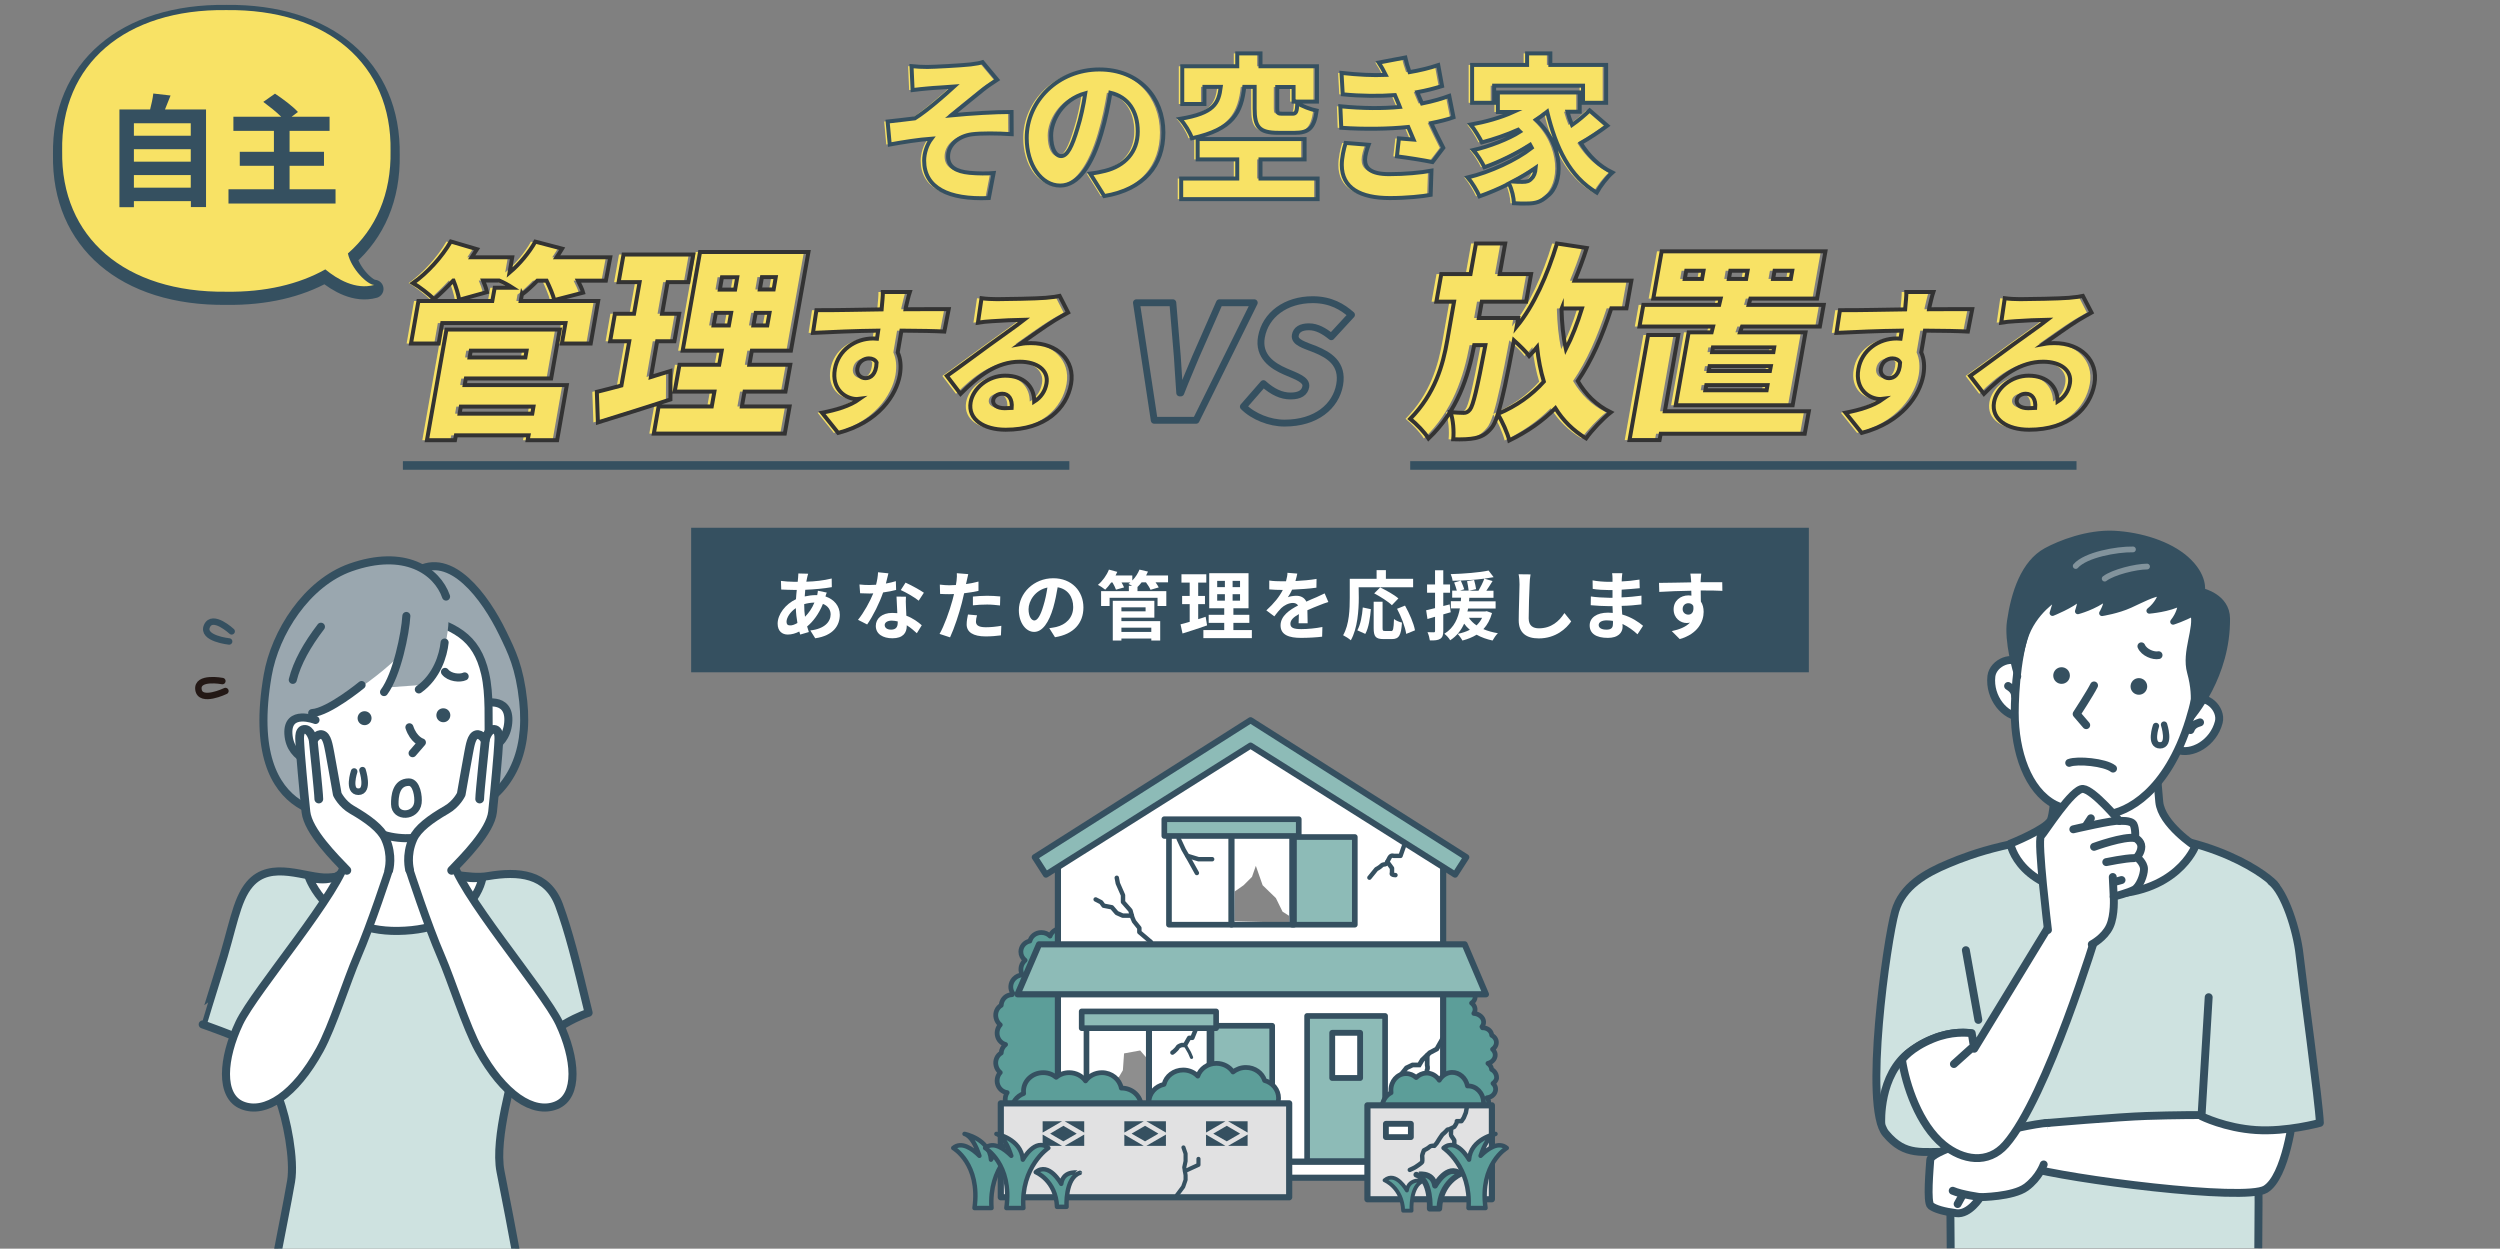 <?xml version="1.0" encoding="utf-8"?>
<!-- Generator: Adobe Illustrator 24.2.1, SVG Export Plug-In . SVG Version: 6.00 Build 0)  -->
<svg version="1.1" id="レイヤー_1" xmlns="http://www.w3.org/2000/svg" xmlns:xlink="http://www.w3.org/1999/xlink" x="0px"
	 y="0px" viewBox="0 0 1882 940" style="enable-background:new 0 0 1882 940;" xml:space="preserve">
<rect x="0" y="0" width="1882" height="940" fill="#808080" stroke="none"/>
<style type="text/css">
	.st0{fill:none;stroke:#355060;stroke-width:13.821;stroke-linecap:round;stroke-linejoin:round;}
	.st1{fill:#F8E265;}
	.st2{fill:#355060;}
	.st3{clip-path:url(#SVGID_3_);}
	.st4{fill:#CEE2E0;stroke:#355060;stroke-width:6.071;stroke-linecap:round;stroke-linejoin:round;stroke-miterlimit:10;}
	.st5{fill:#FFFFFF;stroke:#355060;stroke-width:6.071;stroke-linecap:round;stroke-linejoin:round;stroke-miterlimit:10;}
	.st6{fill:#9AA7AF;stroke:#355060;stroke-width:6.071;stroke-linecap:round;stroke-linejoin:round;stroke-miterlimit:10;}
	.st7{fill:none;stroke:#355060;stroke-width:6.071;stroke-linecap:round;stroke-linejoin:round;stroke-miterlimit:10;}
	.st8{fill:#9AA7AF;}
	.st9{fill:#FFFFFF;stroke:#231815;stroke-width:6.071;stroke-linecap:round;stroke-linejoin:round;stroke-miterlimit:10;}
	.st10{fill:none;stroke:#231815;stroke-width:6.071;stroke-linecap:round;stroke-linejoin:round;stroke-miterlimit:10;}
	.st11{fill:none;stroke:#355060;stroke-width:5.659;stroke-linecap:round;stroke-linejoin:round;stroke-miterlimit:10;}
	.st12{fill:#FFFFFF;stroke:#355060;stroke-width:6.585;stroke-linecap:round;stroke-linejoin:round;stroke-miterlimit:10;}
	.st13{fill:none;stroke:#355060;stroke-width:4.968;stroke-linecap:round;stroke-linejoin:round;stroke-miterlimit:10;}
	.st14{fill:none;stroke:#355060;stroke-width:4.849;stroke-linecap:round;stroke-linejoin:round;stroke-miterlimit:10;}
	.st15{fill:none;stroke:#231815;stroke-width:4.849;stroke-linecap:round;stroke-linejoin:round;stroke-miterlimit:10;}
	.st16{clip-path:url(#SVGID_5_);}
	.st17{fill:#CEE2E0;stroke:#355060;stroke-width:5.958;stroke-linecap:round;stroke-linejoin:round;stroke-miterlimit:10;}
	.st18{fill:#FFFFFF;stroke:#355060;stroke-width:5.958;stroke-linecap:round;stroke-linejoin:round;stroke-miterlimit:10;}
	.st19{fill:#355060;stroke:#355060;stroke-width:4.333;stroke-linecap:round;stroke-linejoin:round;stroke-miterlimit:10;}
	.st20{fill:#355060;stroke:#355060;stroke-width:5.958;stroke-linecap:round;stroke-linejoin:round;stroke-miterlimit:10;}
	
		.st21{opacity:0.38;fill:none;stroke:#FFFFFF;stroke-width:4.333;stroke-linecap:round;stroke-linejoin:round;stroke-miterlimit:10;enable-background:new    ;}
	.st22{fill:#355060;stroke:#355060;stroke-width:2.256;stroke-miterlimit:10;}
	.st23{fill:none;stroke:#355060;stroke-width:5.958;stroke-linecap:round;stroke-linejoin:round;stroke-miterlimit:10;}
	
		.st24{clip-path:url(#SVGID_7_);fill:none;stroke:#355060;stroke-width:5.859;stroke-linecap:round;stroke-linejoin:round;stroke-miterlimit:10;}
	
		.st25{clip-path:url(#SVGID_9_);fill:none;stroke:#355060;stroke-width:4.794;stroke-linecap:round;stroke-linejoin:round;stroke-miterlimit:10;}
	.st26{fill:#FFFFFF;}
	.st27{fill:none;stroke:#333333;stroke-width:3;stroke-miterlimit:10;}
	.st28{fill:none;stroke:#355060;stroke-width:5.175;stroke-linecap:round;stroke-linejoin:round;stroke-miterlimit:10;}
	.st29{fill:none;stroke:#355060;stroke-width:6.469;stroke-miterlimit:10;}
	.st30{fill:none;stroke:#355060;stroke-width:3;stroke-miterlimit:10;}
	.st31{fill:#5C9E99;stroke:#355060;stroke-width:3.586;stroke-linecap:round;stroke-linejoin:round;stroke-miterlimit:10;}
	.st32{fill:#FFFFFF;stroke:#355060;stroke-width:4.647;stroke-linecap:round;stroke-linejoin:round;stroke-miterlimit:10;}
	.st33{fill:#8DBBB7;stroke:#355060;stroke-width:4.647;stroke-linecap:round;stroke-linejoin:round;stroke-miterlimit:10;}
	.st34{fill:#8E8E8E;}
	.st35{fill:none;stroke:#355060;stroke-width:4.26;stroke-linecap:round;stroke-linejoin:round;stroke-miterlimit:10;}
	.st36{fill:#8DBBB7;stroke:#355060;stroke-width:4.26;stroke-linecap:round;stroke-linejoin:round;stroke-miterlimit:10;}
	.st37{fill:none;}
	.st38{fill:#FFFFFF;stroke:#355060;stroke-width:4.393;stroke-linecap:round;stroke-linejoin:round;stroke-miterlimit:10;}
	.st39{fill:none;stroke:#355060;stroke-width:3.347;stroke-linecap:round;stroke-linejoin:round;stroke-miterlimit:10;}
	.st40{fill:none;stroke:#355060;stroke-width:3.347;stroke-linecap:round;stroke-miterlimit:10;}
	.st41{fill:#FFFFFF;stroke:#355060;stroke-width:2.39;stroke-linecap:round;stroke-linejoin:round;stroke-miterlimit:10;}
	.st42{fill:none;stroke:#355060;stroke-width:3.586;stroke-linecap:round;stroke-miterlimit:10;}
	.st43{fill:none;stroke:#355060;stroke-width:3.586;stroke-linecap:round;stroke-linejoin:round;stroke-miterlimit:10;}
	.st44{fill:#FFFFFF;stroke:#333333;stroke-width:3.347;stroke-linecap:round;stroke-linejoin:round;stroke-miterlimit:10;}
	.st45{fill:#E1E1E2;stroke:#355060;stroke-width:4.647;stroke-linecap:round;stroke-linejoin:round;stroke-miterlimit:10;}
	.st46{fill:#5C9E99;stroke:#355060;stroke-width:3.347;stroke-linecap:round;stroke-linejoin:round;stroke-miterlimit:10;}
	.st47{fill:none;stroke:#355060;stroke-width:3.108;stroke-linecap:round;stroke-linejoin:round;stroke-miterlimit:10;}
	.st48{fill:#5C9E99;stroke:#355060;stroke-width:4.303;stroke-linecap:round;stroke-linejoin:round;stroke-miterlimit:10;}
	.st49{fill:#5C9E99;stroke:#355060;stroke-width:2.932;stroke-linecap:round;stroke-linejoin:round;stroke-miterlimit:10;}
	.st50{fill:#868686;}
	.st51{fill:none;stroke:#355060;stroke-width:3.098;stroke-linecap:round;stroke-linejoin:round;stroke-miterlimit:10;}
</style>
<g>
	<g>
		<path class="st0" d="M294,116.6c1.1-65.3-47.5-106.9-123.6-106c-76.2-1-124.8,40.7-123.6,106c-1.1,65.3,47.5,106.9,123.6,106
			c29.3,0.4,54.6-5.6,74.5-16.8c9,7.4,22.8,15.6,36.9,11.7c-5.2,0-17.5-12.2-19.9-23.7C283,175.3,294.6,148.9,294,116.6z"/>
	</g>
	<g>
		<path class="st1" d="M294,113.6c1.1-65.3-47.5-106.9-123.6-106c-76.2-1-124.8,40.7-123.6,106c-1.1,65.3,47.5,106.9,123.6,106
			c29.3,0.4,54.6-5.6,74.5-16.8c9,7.4,22.8,15.6,36.9,11.7c-5.2,0-17.5-12.2-19.9-23.7C283,172.4,294.6,145.9,294,113.6z"/>
	</g>
</g>
<g>
	<path class="st2" d="M155.1,82.4v73.5h-11.4v-4.5h-42.9v4.6H89.9V82.4H113c1-3.9,2-8.3,2.4-12l13,1.5c-1.4,3.7-2.8,7.2-4.2,10.5
		H155.1z M100.8,92.8v9.4h42.8v-9.4H100.8z M100.8,112.3v9.4h42.8v-9.4H100.8z M143.6,141.3v-9.5h-42.8v9.5H143.6z"/>
	<path class="st2" d="M252.6,142.5v10.7H172v-10.7h34.2v-17.7h-25.7v-10.5h25.7V98.5h-30.5V87.9h36c-3.8-3.8-9.2-8-13.5-11.2
		l8.8-6.2c5.8,3.8,13.5,9.6,17.3,13.8l-4.8,3.6h28.6v10.6H218v15.8h25.9v10.5H218v17.7L252.6,142.5L252.6,142.5z"/>
</g>
<g>
	<g>
		<defs>
			<rect id="SVGID_2_" x="112.1" y="397.3" width="344.9" height="542.7"/>
		</defs>
		<clipPath id="SVGID_3_">
			<use xlink:href="#SVGID_2_"  style="overflow:visible;"/>
		</clipPath>
		<g class="st3">
			<path class="st4" d="M164.9,731.1c10.5-32.5,12.6-53.2,23.1-65.5c16-18.7,42.7-4.2,58.9-5c20.2-1,22.2-6.7,49.3-6
				c41,1,56,7.5,71.3,4.9c22.6-3.8,44.5-2.2,53.4,22c7.3,20,12.7,41.3,22.2,80.9c0,0-29.2,8.8-55.8,40.4
				c-0.1,5.3-15.5,53.9-10.5,79.1c8.6,42.9,18.6,98.8,18.6,98.8L203.7,980c0.7-19.4,9-53.9,15.4-90.6c2.8-16.1-3.2-47.4-9.2-62.6
				c-4.4-9.4-6.8-35.1-13.2-38c-23.1-10.5-44.1-17.6-44.1-17.6S159.4,748.4,164.9,731.1z"/>
			<path class="st5" d="M232.5,660.4c0,0,24.8,8.4,30.5-13.6c2.9-11.1,11.7-58.4,11.7-58.4l51.8,6.6c0,0,3.9,50.1,8.1,56.2
				c8.9,13,28.6,9.4,28.6,9.4s-5.6,39.4-63.6,40.2C246.7,701.5,232.5,660.4,232.5,660.4z"/>
			<path class="st6" d="M302.2,439.9c0,0,2.4-4.4,11.2-9.7c26-15.9,51.9,19.2,65.1,46.5c6.8,14.1,12.6,25.3,15.4,51.3
				c4.3,39.8-10.5,69.7-41.5,82.9c-19,8.1-12.2-37.4-12.2-37.4s16.4-16.7,15.9-31.8c-0.5-15-4.4-24.8-21.3-45.2
				C317.7,476.3,304.6,453.5,302.2,439.9z"/>
			<path class="st5" d="M362.1,529.9c0,0,22.4-7.1,20.5,14.2s-24.3,23.3-24.3,23.3"/>
			<path class="st5" d="M365.2,507.1c3.6,15.6,2.4,34.5,2.7,56.6c0.6,33.6-29.7,68.1-62.9,67.3c-29.3-0.7-50.3-21-62.6-46.4
				c-8.2-17-11.7-53-6.5-73.9s42.7-55.8,74.4-47.9C342,470.7,358.7,478.9,365.2,507.1z"/>
			<path class="st2" d="M269.4,539.2c-0.8,2.8,0.8,5.7,3.6,6.5c2.8,0.8,5.7-0.8,6.5-3.6s-0.8-5.7-3.6-6.5
				C273.1,534.8,270.2,536.4,269.4,539.2z"/>
			<path class="st2" d="M328.7,537c-0.8,2.8,0.8,5.7,3.6,6.5c2.8,0.8,5.7-0.8,6.5-3.6s-0.8-5.7-3.6-6.5
				C332.3,532.6,329.4,534.2,328.7,537z"/>
			<path class="st7" d="M308.2,547.5c3.2,9.6,9.4,11.4,9.4,11.4l-7,8.1"/>
			<path class="st8" d="M337.6,458.3c1.4,22.8-6.2,46.8-21.1,57.4l-26.2,1.9c0,0,5-8.9,8.4-22c0,0-17.1,16.2-33.5,25.7
				c-9.2,5.3-29.7,16-30.2,15.5c-1.9,24.8,10,62.1,25.4,76c0,0-19.4-2.3-31.4-7.2c-22-8.8-38-37.1-26.1-101.9
				c4.9-26.8,27.9-65,60.9-76.6C310.7,410.7,336.2,435.5,337.6,458.3z"/>
			<path class="st7" d="M241.6,471.8c-10.3,13.5-18,27-21.2,40"/>
			<path class="st7" d="M334.7,483.7c-1,9.7-5.8,25.6-19.4,35.3"/>
			<path class="st7" d="M239.8,575.8c4.4,13.7,11.8,27,22.7,37.8c0,0-81,11.1-61-105.1c5.6-32.4,29.4-69.6,62.4-81.3
				c40.6-14.3,65.1,2.4,71.9,21.9"/>
			<path class="st7" d="M272.2,515.7c0,0-24.7,20.3-37.2,21.1"/>
			<path class="st7" d="M305.9,463.7c-0.7,12.9-7.1,44.3-16.8,57.3"/>
			<path class="st5" d="M237.5,542c0,0-21.4-8.4-20.4,10.4c1.2,21.3,24.6,23,24.6,23"/>
			<path class="st9" d="M237.3,560.5c0,0-2.8-6.7-7-6.7"/>
			<path class="st10" d="M396.3,773.8c0,0-2.9,36-6.6,46.3"/>
			<path class="st10" d="M203.9,773c0,0,3.9,39.1,8.1,49.9"/>
			<path class="st11" d="M314.6,604.4c-1.4,10.8-17.3,11.3-17.4,1c-0.1-5.8,0.8-16.6,10.6-16.6C313.7,588.8,315.2,599.9,314.6,604.4
				z"/>
			<path class="st7" d="M335,505.8c3.4,4.4,11.3,5.1,14.8,3.4"/>
			<g>
				<path class="st5" d="M339.8,644.8c3.9,24.9,69.7,101,81.2,125.4c12.5,26.4,14.9,55-2.3,61.9c-17.1,6.9-39.7-7.8-58.4-41.9
					c-9.4-17.1-20.5-52.3-28.1-69.9c-10.5-24.2-23.9-65.4-23.9-65.4"/>
				<g>
					<path class="st12" d="M308.4,654.9c0,0-3.1-10.8,2.5-23.4c3.4-7.7,13.2-15,25.2-21.9c7.7-4.4,11.1-11.7,11.1-11.7
						s4.5-25.7,5.6-31.3s2.1-12.5,5.8-13.5s6.6,4.2,6.6,4.2s2.1-8.8,6.9-8.2c4.8,0.5,3.2,9,3.2,11.9s-2.9,35.6-4.5,50.2
						c-1.6,14.6-21.9,34.7-30.8,44"/>
					<path class="st12" d="M365.3,557.4c0,0-4.2,39.8-4.2,44.1"/>
				</g>
			</g>
			<g>
				<path class="st5" d="M261.3,644.8c-3.9,24.9-69.7,101-81.2,125.4c-12.5,26.4-14.9,55,2.3,61.9c17.1,6.9,39.7-7.8,58.4-41.9
					c9.4-17.1,20.5-52.3,28.1-69.9c10.5-24.2,23.9-65.4,23.9-65.4"/>
				<g>
					<path class="st12" d="M292.7,654.9c0,0,3.1-10.8-2.5-23.4c-3.4-7.7-13.2-15-25.2-21.9c-7.7-4.4-11.1-11.7-11.1-11.7
						s-4.5-25.7-5.6-31.3s-2.1-12.5-5.8-13.5c-3.7-1.1-6.6,4.2-6.6,4.2s-2.1-8.8-6.9-8.2c-4.8,0.5-3.2,9-3.2,11.9s2.9,35.6,4.5,50.2
						c1.6,14.6,21.9,34.7,30.8,44"/>
					<path class="st12" d="M235.8,557.4c0,0,4.2,39.8,4.2,44.1"/>
				</g>
			</g>
			<path class="st13" d="M272.9,579.8c0,0,5.3,16.2-3.1,16.2c-8.3,0-3.2-15.2-3.2-15.2"/>
			<path class="st14" d="M172.5,482.9c0,0-20.9-2.2-16.7-11.6s18.6,4,18.6,4"/>
			<path class="st15" d="M169.7,520.2c0,0-18.9,9.1-20.3-1.1c-1.4-10.1,18-6.4,18-6.4"/>
		</g>
	</g>
</g>
<g>
	<g>
		<defs>
			<rect id="SVGID_4_" x="1380.4" y="385.6" width="389.5" height="554.1"/>
		</defs>
		<clipPath id="SVGID_5_">
			<use xlink:href="#SVGID_4_"  style="overflow:visible;"/>
		</clipPath>
		<g class="st16">
			<path class="st17" d="M1708,765.8c3.7-52.5,6-96.8,5.2-98.8c-2-4.7-48.9-43.1-132-39.5c-63.2,2.7-96.7,15.2-114.3,22.6
				c-17.3,7.2-34.8,17.1-40.2,35.9c-6.3,21.9-23.9,147-7.1,167.3c14.8,17.8,27.7,13.2,48.2,13.9c0.3,10.9,1,120.8,1,120.8l230.6-0.7
				c0,0,1.5-84.4,0.5-110.2c-0.9-22.3-0.4-11.3,2.5-37.6C1705.3,813.2,1706.4,788.2,1708,765.8z"/>
			<path class="st18" d="M1652.6,637.1c0,0-25.4-16.5-27.1-33.4c-1-10.4-4.3-50.4-4.3-50.4l-72,1c0,0-1.7,56.4-5.5,63.3
				c-3.8,6.9-30.3,17.5-30.3,17.5s6.2,37.4,68.4,38.2C1638.5,674.2,1652.6,637.1,1652.6,637.1z"/>
			<g>
				<path class="st18" d="M1521.5,539.6c-12,0.3-24.2-14.3-22.4-30.5c1.2-10.2,16.3-17.1,23.9-8.1c2.8,3.3,5.9,8.2,6.8,10.5"/>
				<path class="st18" d="M1511.7,516.4c2.3,1.5,5.1,3.4,5.3,7.6"/>
				<path class="st18" d="M1638.6,564.3c11.2,4.5,27.7-4.9,31.7-20.7c2.5-9.9-9.3-21.7-19.5-16c-3.8,2.1-8.4,5.6-10.1,7.4"/>
				<path class="st18" d="M1656.2,543.8c-2.6,0.8-5.8,1.9-7.2,5.8"/>
				<path class="st18" d="M1658.1,481.3c0,16.3-3.2,39.2-9.9,60.8c-16.9,54.8-47.6,69.5-61.8,70.9c-12.5,1.2-33.6-4.1-39.7-7.4
					c-20.2-10.7-30-39.7-30-69.1c0-15.4,2.1-51.9,12.4-71.5c10.2-19.6,56.8-67.5,101.6-29.7C1656.9,457.6,1658,451.8,1658.1,481.3z"
					/>
				<path class="st18" d="M1570.5,545.9l-7.2-8.4c0,0,10.4-16,13.1-21.5"/>
				<g>
					<path class="st19" d="M1676.6,465.6c-0.1-16.6-18.9-20.7-18.9-20.7s2.4-11.3-12-24.1c-12.9-11.4-34.4-18.1-54.4-19.1
						c-19.9-0.9-40.5,7.2-51,12.9c-16.8,9.2-24.2,31.7-27.3,53.2c-2.2,15,4.6,38,5.5,40.9c-0.5-2.5,1.8-14.9,5.7-27.8
						c6.3-20.7,24.6-31.4,24.6-31.4l-3.7,12c0,0,14-5.5,21.1-11.8c0.5,3.3-2,10.5-2,10.5s12.3-3.2,21.6-10.4
						c0.6,5.6-3.4,11.8-3.4,11.8s11.7-1.8,21.1-6.1c9-4.1,16.9-8.5,23.6-9.1c-0.7,2.8-2.9,8.4-9.1,13.4c0,0,14.9-1.2,23.8-6.1
						c-0.2,3.1-1.3,8.6-5.9,14.4c0,0,7.9-2.5,15.1-6.5c3.3,11.2-6.7,29.1-2.4,44.5c6,21.7,0.7,34.2-0.3,35.8
						C1650.6,539.2,1677,508.8,1676.6,465.6z"/>
					<path class="st20" d="M1518.5,508.8c0,0.1,0.1,0.2,0.1,0.3C1518.6,509.1,1518.6,509,1518.5,508.8z"/>
				</g>
				<path class="st21" d="M1605.7,413.6c-12.2-0.2-35.6,4-43.1,12.5"/>
				<path class="st21" d="M1584.4,435.6c6.3-4.9,23.6-9.1,31.9-9.1"/>
				<path class="st22" d="M1547.6,505.8c-1.5,2.4-0.8,5.6,1.6,7.1c2.4,1.5,5.6,0.8,7.1-1.6s0.8-5.6-1.6-7.1
					C1552.3,502.7,1549.1,503.4,1547.6,505.8z"/>
				<path class="st22" d="M1605.8,514c-1.5,2.4-0.8,5.6,1.6,7.1s5.6,0.8,7.1-1.6c1.5-2.4,0.8-5.6-1.6-7.1
					C1610.5,510.9,1607.3,511.6,1605.8,514z"/>
				<path class="st23" d="M1557.7,574.3c6.2-2.4,26.9-0.5,33,4.3"/>
			</g>
			<path class="st23" d="M1416.2,845.5c0,0-2-36.6,21.9-53.9c24.1-17.5,43.9-13.9,43.9-13.9"/>
			<line class="st23" x1="1479.9" y1="715.3" x2="1489.3" y2="767.8"/>
			<path class="st18" d="M1726.3,839.4c0,0-5.2,46.5-20.9,55.9c-15.7,9.4-148.8-7.7-179.6-16.8l14-33c0,0,56-4.8,75.8-5.4
				c19.8-0.7,45.9-0.8,46.8-0.7l12.7-16.3C1675.1,823.1,1720,834.6,1726.3,839.4z"/>
			<g>
				<path class="st18" d="M1542,845.3c-9.2,0.3-36.1,6.5-42.9,8.6s-45.7,12.9-46,19.3c-0.4,6.4-2.8,32.1,0.4,34.5
					c3.2,2.4,9.4,4.3,19.2,5.6c9.8,1.3,18.1-12.1,18.1-12.1s24.5-0.2,34.4-7.4s13.3-17.2,13.3-17.2"/>
				<path class="st18" d="M1490.8,901.2c0,0-14.2-1.9-20.8-4.8"/>
				<line class="st23" x1="1477" y1="900.4" x2="1473.7" y2="906.4"/>
			</g>
			<path class="st17" d="M1709.8,663.7c10.1,7.8,19.3,36.6,21.3,54.9c2,18.3,14.8,111.8,15.3,126.7c0,0-24.7,6.9-48,5.4
				s-41.1-10.4-41.1-10.4l5.4-89.6"/>
			<path class="st18" d="M1431.8,797.8c0,0,6-8.8,23.1-15.8c14.5-5.9,25.4-4.5,29.4-4.3l1.9,11.8l59.4-97.5l33.1,9.3
				c0,0-37.6,124.7-68.8,160.3c-13.4,15.3-32.5,11.8-46.7,0.3C1444.5,846.7,1434.7,816.7,1431.8,797.8z"/>
			<g>
				<path class="st18" d="M1541.7,700.1c0,0-8.2-67.6-5.3-70.6s23.8-36.3,31.7-35.6c7.9,0.7,27.4,24.1,27.4,24.1s8.9-0.7,10.6,2.6
					s1.3,10.2,1.3,10.2s4.6,2.3,4.6,6.6s-3.3,7.9-3.3,7.9s5.3,4.3,5.3,8.9c0,4.6-3.3,13.2-7.3,15.5s-15.5,5.3-15.5,5.3
					s1,13.9-3,22.4c-4,8.6-13.5,13.5-13.5,13.5"/>
				<path class="st18" d="M1560.8,624.3c0,0,31-7.3,34.6-6.3"/>
				<path class="st18" d="M1576.4,637.5c0,0,22.4-8.2,31-6.6"/>
				<path class="st18" d="M1585.6,649c0,0,14.5-3,20.8-3"/>
				<line class="st23" x1="1591.2" y1="675.1" x2="1590.5" y2="660.2"/>
				<line class="st23" x1="1593.5" y1="663.5" x2="1597.1" y2="662.5"/>
				<line class="st23" x1="1570.7" y1="621" x2="1574" y2="616"/>
			</g>
			<line class="st23" x1="1483.9" y1="789.3" x2="1470.9" y2="801"/>
		</g>
	</g>
	<g>
		<defs>
			<rect id="SVGID_6_" x="1380.4" y="385.6" width="389.5" height="554.1"/>
		</defs>
		<clipPath id="SVGID_7_">
			<use xlink:href="#SVGID_6_"  style="overflow:visible;"/>
		</clipPath>
		<path class="st24" d="M1612,486.5c2.1,4.9,9.3,7.5,13,6.7"/>
	</g>
	<g>
		<defs>
			<rect id="SVGID_8_" x="1380.4" y="385.6" width="389.5" height="554.1"/>
		</defs>
		<clipPath id="SVGID_9_">
			<use xlink:href="#SVGID_8_"  style="overflow:visible;"/>
		</clipPath>
		<path class="st25" d="M1629.1,545.5c0,0,5.1,15.6-3,15.6s-3.1-14.6-3.1-14.6"/>
	</g>
</g>
<rect x="520.3" y="397.3" class="st2" width="841.4" height="108.8"/>
<g>
	<path class="st26" d="M622.4,446.1c-0.3,0.6-0.7,1.8-1,2.9c6.5,2.2,10.8,7.2,10.8,13.8c0,7.9-4.7,15.7-18.5,17.7l-3.7-5.9
		c10.8-1.2,15.3-6.6,15.3-12.1c0-3.4-2-6.4-5.8-7.9c-3.1,7.7-7.6,13.5-11.9,17c0.4,1.5,0.9,2.8,1.3,4.2l-6.5,1.9
		c-0.2-0.7-0.5-1.5-0.7-2.3c-2.7,1.4-5.7,2.3-8.7,2.3c-4.1,0-7.6-2.5-7.6-8.2c0-7.1,6-14.8,13.8-18.4c0.2-2.4,0.3-4.8,0.6-7H598
		c-3,0-7.3-0.2-9.9-0.3l-0.2-6.5c2,0.3,6.9,0.7,10.4,0.7h2.2l0.3-3c0.1-1,0.2-2.4,0.2-3.3l7.4,0.2c-0.4,1.1-0.6,2.2-0.8,3
		c-0.2,0.9-0.4,1.9-0.6,3c6.8-0.2,12.9-0.9,19.1-2.4l0.1,6.5c-5.5,1-13,1.7-20,2c-0.2,1.6-0.3,3.3-0.4,5c2.7-0.6,5.6-1,8.4-1h1
		c0.2-1.1,0.5-2.6,0.5-3.3L622.4,446.1z M600.3,469c-0.6-3.5-1.1-7.4-1.2-11.2c-4.2,2.8-7,7.1-7,10.3c0,1.8,0.8,2.7,2.6,2.7
		C596.3,470.9,598.2,470.2,600.3,469z M605.4,455c0,3.5,0.2,6.5,0.6,9.3c2.7-2.7,5.2-6.1,7.1-10.7c-3,0.1-5.6,0.6-7.7,1.2L605.4,455
		L605.4,455z"/>
	<path class="st26" d="M674.6,444.1c-2.6,0.7-6,1.4-9.8,1.9c-2.7,7.9-7.5,17.6-12,24.1l-6.9-3.5c4.5-5.5,9-13.8,11.5-19.9
		c-1,0.1-1.9,0.1-2.9,0.1c-2.3,0-4.6-0.1-7-0.2L647,440c2.4,0.3,5.4,0.4,7.5,0.4c1.6,0,3.3-0.1,5-0.2c0.8-3.1,1.4-6.5,1.5-9.4
		l7.8,0.8c-0.5,1.8-1.1,4.7-1.9,7.7c2.7-0.5,5.3-1.1,7.5-1.8L674.6,444.1z M682,449.2c-0.2,2.4-0.1,4.7,0,7.2
		c0.1,1.6,0.2,4.3,0.3,7.1c4.8,1.8,8.8,4.7,11.6,7.2l-3.7,6c-2-1.8-4.5-4.1-7.6-6v0.5c0,5.2-2.8,9.3-10.8,9.3
		c-7,0-12.5-3.1-12.5-9.3c0-5.5,4.6-9.8,12.4-9.8c1.3,0,2.6,0.1,3.8,0.2c-0.2-4.2-0.5-9.1-0.6-12.5L682,449.2L682,449.2z
		 M675.8,467.8c-1.5-0.3-3-0.6-4.5-0.6c-3.2,0-5.3,1.4-5.3,3.3c0,2.1,1.8,3.5,4.8,3.5c3.8,0,5-2.2,5-5.2V467.8z M691.6,452.2
		c-3.2-2.6-9.6-6.3-13.5-8l3.6-5.6c4,1.8,11,5.6,13.8,7.6L691.6,452.2z"/>
	<path class="st26" d="M736.7,444.8c-3.3,0.7-7.1,1.4-10.9,1.8c-0.5,2.4-1.1,4.9-1.7,7.2c-2,7.9-5.8,19.4-8.9,26l-7.9-2.6
		c3.3-5.6,7.6-17.4,9.7-25.3c0.4-1.5,0.8-3.1,1.2-4.7c-1.3,0.1-2.6,0.1-3.7,0.1c-2.7,0-4.8-0.1-6.8-0.2l-0.2-7
		c2.9,0.3,4.8,0.5,7.1,0.5c1.6,0,3.3-0.1,5-0.2c0.2-1.2,0.4-2.3,0.5-3.2c0.3-2.1,0.3-4.4,0.2-5.7l8.6,0.7c-0.4,1.5-0.9,4-1.2,5.3
		l-0.5,2.2c3.2-0.5,6.4-1.1,9.4-1.9v7H736.7z M735.5,463.2c-0.5,1.6-0.8,3.5-0.8,4.7c0,2.4,1.4,4.3,7.4,4.3c3.7,0,7.7-0.4,11.7-1.1
		l-0.3,7.2c-3.2,0.4-7,0.8-11.5,0.8c-9.5,0-14.3-3.3-14.3-9c0-2.6,0.5-5.3,1-7.5L735.5,463.2z M732.3,449.1
		c3.1-0.3,7.1-0.6,10.8-0.6c3.2,0,6.6,0.2,9.9,0.5l-0.2,6.8c-2.8-0.3-6.2-0.7-9.6-0.7c-3.9,0-7.3,0.2-10.8,0.6v-6.6H732.3z"/>
	<path class="st26" d="M789.9,472.9c2.2-0.3,3.7-0.6,5.2-0.9c7.2-1.7,12.8-6.9,12.8-15c0-7.8-4.2-13.6-11.7-14.9
		c-0.8,4.8-1.8,10-3.3,15.3c-3.3,11.3-8.2,18.3-14.4,18.3s-11.5-6.9-11.5-16.3c0-12.9,11.3-24.1,25.9-24.1c13.9,0,22.7,9.7,22.7,22
		c0,11.8-7.3,20.2-21.4,22.4L789.9,472.9z M785.5,455.9c1.3-4.1,2.3-9,3-13.6c-9.3,1.9-14.2,10.1-14.2,16.3c0,5.7,2.3,8.5,4.4,8.5
		C781,467,783.3,463.5,785.5,455.9z"/>
	<path class="st26" d="M879.3,438.4h-9.4c1,1.4,1.9,2.7,2.4,3.8l-6.2,1.8c-0.6-1.5-2-3.7-3.4-5.6h-3.3c-1,1.3-2,2.4-3.1,3.5v3.1H878
		v11.2h-6.6V450h-36.1v6.2h-6.4V445h20.9v-4h2.5c-1-0.6-2.1-1.1-2.8-1.4c0.5-0.3,1-0.7,1.4-1.1h-6.6c0.8,1.4,1.5,2.7,1.9,3.7
		l-6.1,1.7c-0.5-1.4-1.5-3.6-2.6-5.4h-1c-1.5,2.1-3.1,4-4.5,5.4c-1.3-1.1-4-2.9-5.5-3.6c3.4-2.8,6.6-7.2,8.3-11.5l6.3,1.7
		c-0.4,0.9-0.9,1.8-1.3,2.7h12.6v3.8c2.3-2.3,4.2-5.3,5.4-8.2l6.4,1.5c-0.4,1-0.9,1.9-1.4,2.9h16.5L879.3,438.4L879.3,438.4z
		 M844.2,467.6h29.2v14.6h-6.7v-1.5h-22.5v1.5h-6.5v-29.9H869V465h-24.8V467.6z M844.2,457.2v3h18.2v-3H844.2z M844.2,472.5v3.2
		h22.5v-3.2H844.2z"/>
	<path class="st26" d="M908.7,470.8c-6.2,2.2-13,4.4-18.5,6.1l-1.5-6.9c2-0.5,4.3-1.1,6.9-1.9v-13.3h-5.7v-6.2h5.7v-10h-6.2v-6.3
		h18.7v6.3H902v10h5.1v6.2H902v11.3c1.9-0.6,3.7-1.1,5.6-1.8L908.7,470.8z M942.4,474.3v6.1h-36.5v-6.1h15.7v-5.4h-11.7v-6.1h11.7
		v-4.9h-11.3v-26.4h29.6v26.4h-11.4v4.9h12v6.1h-12v5.4H942.4z M916.3,442h5.8v-4.7h-5.8V442z M916.3,452.2h5.8v-4.9h-5.8V452.2z
		 M933.5,437.3h-5.6v4.7h5.6V437.3z M933.5,447.3h-5.6v4.9h5.6V447.3z"/>
	<path class="st26" d="M977.6,469c0.1-1.6,0.2-4.3,0.2-6.7c-4.1,2.3-6.4,4.5-6.4,7.3c0,3.1,2.7,4,8.2,4c4.8,0,11-0.6,15.9-1.6
		l-0.2,7.3c-3.7,0.5-10.6,0.9-15.9,0.9c-8.8,0-15.4-2.1-15.4-9.4c0-7.1,6.8-11.7,13.2-15c-0.9-1.4-2.4-1.9-3.9-1.9
		c-3.2,0-6.6,1.8-8.8,3.9c-1.7,1.7-3.3,3.7-5.2,6.2l-6-4.5c5.9-5.4,9.9-10.4,12.4-15.4H965c-2.3,0-6.4-0.1-9.5-0.4V437
		c2.8,0.5,7,0.6,9.9,0.6h2.7c0.7-2.6,1.1-4.8,1.1-6.4l7.4,0.6c-0.3,1.4-0.7,3.3-1.4,5.6c5.3-0.3,10.9-0.7,15.9-1.6l-0.1,6.6
		c-5.4,0.8-12.3,1.2-18.3,1.5c-0.9,2-2,4-3.2,5.7c1.5-0.7,4.5-1.1,6.4-1.1c3.4,0,6.2,1.5,7.5,4.4c2.9-1.4,5.3-2.3,7.6-3.3
		c2.2-1,4.1-1.9,6.2-2.9l2.8,6.5c-1.8,0.5-4.8,1.6-6.7,2.4c-2.5,1-5.7,2.2-9.1,3.8c0.1,3.1,0.2,7.3,0.2,9.8h-6.8V469z"/>
	<path class="st26" d="M1022.9,450c0,9.1-0.9,23.1-6,32c-1.2-1.1-4.3-3.1-5.8-3.8c4.7-8.1,5-20,5-28.2v-14.3h20.2v-6.5h7v6.5h20.5
		v6.4h-41L1022.9,450L1022.9,450z M1021.8,474.5c2.4-4.3,3.6-10.9,4.1-17.2l6.1,1.3c-0.6,6.5-1.6,14-4.2,18.6L1021.8,474.5z
		 M1047.1,475.1c1.7,0,2-1.3,2.3-9.1c1.4,1.2,4.2,2.3,6,2.7c-0.6,9.7-2.3,12.4-7.6,12.4h-6.3c-6,0-7.4-2-7.4-8.3V453h6.7v19.7
		c0,2,0.2,2.3,1.8,2.3h4.5V475.1z M1047.8,455.6c-2.7-2.7-8.7-6.5-13.3-8.9l4.5-4.5c4.5,2.2,10.7,5.6,13.7,8.3L1047.8,455.6z
		 M1057.7,455.9c3.3,5.9,6.6,13.4,7.5,18.6l-6.6,2.7c-0.7-5-3.7-12.9-6.9-18.9L1057.7,455.9z"/>
	<path class="st26" d="M1092.1,460.9c-1.9,0.6-3.7,1.1-5.6,1.6V475c0,3.1-0.6,4.8-2.3,5.9c-1.7,1.1-4.1,1.3-7.8,1.2
		c-0.2-1.6-0.9-4.4-1.8-6.2c2.1,0.1,4,0.1,4.7,0.1s1-0.2,1-1v-10.7l-5.7,1.7l-1-6.6c1.9-0.4,4.2-1,6.7-1.6v-11.6h-6V440h6v-10.7h6.2
		V440h5.1v6.2h-5.1v10l4.8-1.2L1092.1,460.9z M1123.2,461.5c-1.4,5-3.6,9-6.5,12.1c3.2,1.4,6.9,2.4,10.9,3.1c-1.4,1.3-3.1,3.8-4,5.5
		c-4.5-1-8.5-2.4-12-4.4c-3.1,1.9-6.8,3.4-10.7,4.4c-0.7-1.4-2.5-3.9-3.6-5c3.4-0.7,6.5-1.7,9.2-3.1c-1.6-1.3-3.1-2.9-4.3-4.6
		c-2.2,4.8-5.4,9.2-10.5,12.5c-0.9-1.6-2.8-3.7-4.4-4.9c7.5-4.6,10.4-11.9,11.7-19.1h-6.8v-5.4h7.5c0.1-0.9,0.1-1.8,0.2-2.7h-6.7
		v-5.3h3.5c-0.5-1.8-1.3-4.3-2-6.1l5-1.4c0.9,2.1,2.1,4.8,2.6,6.5l-3.2,1h6.5c-0.2-1.9-0.7-4.8-1.2-7.1l5.3-0.9
		c0.6,2.2,1.3,5.1,1.5,6.9l-5.3,1.2h7.1c1.6-2.7,3.4-6.4,4.4-9.1c-7.5,1-16.3,1.5-23.9,1.6c-0.1-1.5-0.8-3.6-1.4-5
		c9.9-0.3,21.6-1.2,28.5-2.7l3.8,5c-2.2,0.4-4.5,0.7-7,1.1l6.2,1.8c-1.5,2.5-3.2,5.1-4.7,7.3h5.4v5.3h-18.2
		c-0.1,0.9-0.1,1.8-0.2,2.7h20v5.4h-20.7c-0.2,0.7-0.3,1.5-0.5,2.2h13.4l1.1-0.2L1123.2,461.5z M1105.8,465.1c1.4,2.2,3.3,4,5.7,5.7
		c1.7-1.6,3.2-3.5,4.2-5.7H1105.8z"/>
	<path class="st26" d="M1152.2,432.4c-0.4,2.4-0.7,5.2-0.7,7.5c-0.3,6-0.7,18.6-0.7,25.6c0,5.7,3.4,7.5,7.7,7.5
		c9.3,0,15.2-5.3,19.2-11.5l5.1,6.3c-3.6,5.3-11.6,12.8-24.4,12.8c-9.2,0-15.1-4-15.1-13.6c0-7.5,0.6-22.3,0.6-27.1
		c0-2.7-0.2-5.4-0.7-7.6L1152.2,432.4z"/>
	<path class="st26" d="M1232.7,477.5c-3-2.8-6.9-5.7-11.3-7.8c0.1,0.7,0.1,1.4,0.1,2c0,4.8-3.6,8.5-11.1,8.5c-9,0-13.7-3.4-13.7-9.4
		c0-5.7,5.2-9.6,13.9-9.6c1.2,0,2.3,0.1,3.5,0.2c-0.1-1.7-0.2-3.5-0.2-5.1h-2.9c-3.3,0-9.8-0.3-13.5-0.7l0.1-6.6
		c3.2,0.6,10.6,1,13.6,1h2.7v-5.8h-2.7c-3.6,0-9-0.3-12.2-0.9l-0.1-6.4c3.5,0.7,8.7,1.1,12.2,1.1h2.8v-2.6c0-1-0.1-2.8-0.3-3.9h7.7
		c-0.2,1.1-0.3,2.6-0.4,4l-0.1,2.2c4.4-0.2,8.5-0.6,13.4-1.4l0.2,6.5c-3.7,0.3-8.2,0.8-13.6,1.1l-0.1,5.8c5.7-0.2,10.4-0.7,15-1.3
		v6.6c-5,0.6-9.4,1-14.9,1.1c0.1,2.1,0.2,4.4,0.4,6.5c7.1,2,12.5,5.8,15.7,8.5L1232.7,477.5z M1214.2,467.4c-1.5-0.2-3-0.4-4.6-0.4
		c-4,0-6.1,1.5-6.1,3.5c0,2.1,2,3.5,5.8,3.5c3,0,4.9-0.9,4.9-4.1C1214.3,469.2,1214.3,468.4,1214.2,467.4z"/>
	<path class="st26" d="M1296.6,444.8c-3.4-0.2-8.7-0.3-16.3-0.3c0.1,2.8,0.1,5.9,0.1,8.3c1.4,2.1,2.1,4.8,2.1,7.8
		c0,7.3-4.3,16.6-18,20.5l-6-6c5.7-1.2,10.6-3.1,13.7-6.4c-0.8,0.2-1.6,0.3-2.6,0.3c-4.4,0-9.7-3.5-9.7-10.3
		c0-6.4,5.1-10.5,11.2-10.5c0.8,0,1.5,0.1,2.2,0.2l-0.1-3.7c-8.5,0.1-17.2,0.5-24.1,0.9l-0.2-6.8c6.4,0,16.6-0.3,24.2-0.4
		c0-0.7,0-1.3-0.1-1.7c-0.1-1.8-0.3-4-0.5-4.9h8.2c-0.2,0.9-0.3,3.9-0.4,4.8c0,0.5-0.1,1-0.1,1.7c5.7,0,13.3-0.1,16.3,0
		L1296.6,444.8z M1271,462.7c2.3,0,4.4-1.8,3.7-6.6c-0.8-1.4-2.1-2-3.7-2c-2.2,0-4.3,1.5-4.3,4.4
		C1266.7,461.2,1268.8,462.7,1271,462.7z"/>
</g>
<g>
	<g>
		<path class="st1" d="M452.8,211.3h-21c1.6,3.3,3.2,6.4,3.9,9l-21.7,5.6c-0.9-3.7-3.4-9.6-5.8-14.6h-7c-3.9,4-7.7,7.5-11.5,10.4
			l-0.1-0.2l-0.9,5.1H447l-5.6,32h-21.7l2.7-15.4h-92.8l-2.7,15.4h-20.8l5.6-32h55.6l1.8-10h13.5c-3.4-2.2-7.2-4.2-10.1-5.4h-12.1
			c1.3,3.1,2.4,6.2,2.9,8.7l-20.9,5.8c-0.6-3.7-2.3-9.5-4.3-14.5h-0.2c-4.9,5.3-9.9,10.1-14.4,14c-3.7-3.6-11.3-9.5-15.9-12.1
			c10.7-7.5,21.7-19.6,28.5-31.3l19.7,5.8c-1.3,2-2.6,4-4,6.1h30.5l-2,11.5c7.7-6.5,14.8-15.1,19.4-23.3l20.2,5.3
			c-1.3,2.2-2.8,4.4-4.2,6.5h40.4L452.8,211.3z M346.4,289.9h76.9l-7.3,41.5h-22.3l0.7-3.7h-54.7l-0.7,3.7h-21.1l14.7-83.3h85.3
			l-6.5,36.9h-64.2L346.4,289.9z M343.5,306.1l-0.9,5.3h54.7l0.9-5.3H343.5z M351,264l-0.9,5.1h42l0.9-5.1H351z"/>
		<path class="st1" d="M501.3,300.7c-18.4,6.1-38.5,12.3-54.6,17.3l-0.8-23c5.3-1.2,11.5-3,18.5-4.8l5.9-33.3h-14.4l3.6-20.7h14.4
			l4.2-23.8h-15.8l3.7-20.8h52.5l-3.7,20.8h-15.6l-4.2,23.8h12.9l-3.6,20.7h-12.9l-4.7,26.9c4.9-1.6,9.9-3,14.7-4.5L501.3,300.7z
			 M591,306l-3.6,20.4h-98.6l3.6-20.4h40l2-11.2h-29.9l3.6-20.2H538l1.9-10.6h-29.4l13.1-74.3h81.6L592,264h-29.4l-1.9,10.6h30.8
			l-3.6,20.2h-30.8l-2,11.2L591,306L591,306z M533.8,245h11.5l1.7-9.5h-11.5L533.8,245z M538.6,218h11.5l1.6-9.3h-11.5L538.6,218z
			 M575.9,235.5h-10.4l-1.7,9.5h10.4L575.9,235.5z M580.6,208.6h-10.4l-1.6,9.3H579L580.6,208.6z"/>
		<path class="st1" d="M707.6,249.6c-6.9-0.4-17.7-0.6-32.3-0.7c-0.9,5.6-1.9,11.5-2.8,16.4c2.2,4.8,2.7,10.6,1.6,17
			c-2.7,15.1-15.9,35.6-46.4,43.6l-12.2-15.2c10.4-2,20.7-4.9,28.4-10.4c-0.7,0.1-1.4,0.1-2.1,0.1c-8.6,0-19.3-7.4-16.6-22.6
			c2.5-14.3,15.3-23,28.8-23c1.1,0,2,0,2.9,0.1l0.9-6c-17.5,0.2-34.7,1-49.1,1.7l2.6-17.1c13.5,0.1,34.1-0.4,49.1-0.6l0.1-1.3
			c0.4-4.5,0.9-9.5,0.8-11.8h20.3c-0.8,2.3-2.5,9.5-3,11.7l-0.2,1.3c10.8,0,26.4-0.2,32.5-0.1L707.6,249.6z M648.2,284.7
			c3.8,0,8.1-2.7,8.4-11.8c-1-2-3.2-3.1-5.8-3.1c-3.5,0-7.8,2.3-8.7,7.6C641.3,281.7,644.5,284.7,648.2,284.7z"/>
		<path class="st1" d="M800.7,235.3c-3.4,1.9-6.6,3.7-9.9,5.7c-7.4,4.5-19.1,13-26.3,18c3.2-0.6,5.4-0.7,8.2-0.7
			c19.9,0,33.3,13,30.2,30.7c-3.3,18.4-19.2,34.5-49.2,34.5c-16.4,0-28.6-7.7-26.4-20.7c1.8-10.4,12.9-20,26-20
			c14.2,0,21.9,8.3,21.9,19.5c5.1-3.2,8.2-7.9,9.2-13.6c1.8-10.1-7.3-16.4-20.1-16.4c-17,0-31,10.4-44.6,24.2L709.4,283
			c8.6-6,24.1-17.6,32-23.3c7.4-5.5,19.7-13.9,26.2-19c-5.9,0.1-17.9,0.6-24.2,1.1c-3.6,0.2-7.7,0.6-10.6,1.1l2.7-18.4
			c3.6,0.5,7.8,0.7,11.7,0.7c6.2,0,29.5-0.4,36.5-1c5.6-0.5,9-1,10.6-1.4L800.7,235.3z M758.3,307.1c0.6-6.5-2.2-10.7-7.1-10.7
			c-3.8,0-6.4,2.3-6.8,4.6c-0.7,3.7,2.8,6.3,8.6,6.3C754.8,307.3,756.6,307.2,758.3,307.1z"/>
	</g>
	<g>
		<path class="st27" d="M456.1,211.3h-21c1.6,3.3,3.2,6.4,3.9,9l-21.7,5.6c-0.9-3.7-3.4-9.6-5.8-14.6h-7c-3.9,4-7.7,7.5-11.5,10.4
			l-0.1-0.2l-0.9,5.1h58.3l-5.6,32H423l2.7-15.4h-92.8l-2.7,15.4h-20.8l5.6-32h55.6l1.8-10h13.5c-3.4-2.2-7.2-4.2-10.1-5.4h-12.1
			c1.3,3.1,2.4,6.2,2.9,8.7l-20.9,5.8c-0.6-3.7-2.3-9.5-4.3-14.5h-0.2c-4.9,5.3-9.9,10.1-14.4,14c-3.7-3.6-11.3-9.5-15.9-12.1
			c10.7-7.5,21.7-19.6,28.5-31.3l19.7,5.8c-1.3,2-2.6,4-4,6.1h30.5l-2,11.5c7.7-6.5,14.8-15.1,19.4-23.3l20.2,5.3
			c-1.3,2.2-2.8,4.4-4.2,6.5h40.4L456.1,211.3z M349.8,289.9h76.9l-7.3,41.5h-22.2l0.7-3.7h-54.7l-0.7,3.7h-21.1l14.7-83.3h85.3
			l-6.5,36.8h-64.2L349.8,289.9z M346.9,306.1l-0.9,5.3h54.7l0.9-5.3H346.9z M354.4,264l-0.9,5.1h42l0.9-5.1H354.4z"/>
		<path class="st27" d="M504.7,300.7c-18.4,6.1-38.5,12.3-54.6,17.3l-0.8-23c5.3-1.2,11.5-3,18.5-4.8l5.9-33.3h-14.4l3.6-20.7h14.4
			l4.2-23.8h-15.8l3.7-20.8h52.5l-3.7,20.8h-15.6l-4.2,23.8h12.9l-3.6,20.7h-13l-4.7,26.9c4.9-1.6,9.9-3,14.7-4.5V300.7z M594.4,306
			l-3.6,20.4h-98.6l3.6-20.4h40l2-11.2h-29.9l3.6-20.2h29.9l1.9-10.6h-29.4l13.1-74.3h81.6L595.4,264H566l-1.9,10.6h30.8l-3.6,20.2
			h-30.8l-2,11.2L594.4,306L594.4,306z M537.2,245h11.5l1.7-9.5h-11.5L537.2,245z M541.9,218h11.5l1.6-9.3h-11.5L541.9,218z
			 M579.3,235.5h-10.4l-1.7,9.5h10.4L579.3,235.5z M584,208.6h-10.4l-1.6,9.3h10.4L584,208.6z"/>
		<path class="st27" d="M710.9,249.6c-6.9-0.4-17.7-0.6-32.3-0.7c-0.9,5.6-1.9,11.5-2.8,16.4c2.2,4.8,2.7,10.6,1.6,17
			c-2.7,15.1-15.9,35.6-46.4,43.6l-12.2-15.2c10.4-2,20.7-4.9,28.4-10.4c-0.7,0.1-1.4,0.1-2.1,0.1c-8.6,0-19.3-7.4-16.6-22.6
			c2.5-14.3,15.3-23,28.8-23c1.1,0,2,0,2.9,0.1l0.9-6c-17.5,0.2-34.7,1-49.1,1.7l2.6-17.1c13.5,0.1,34.1-0.4,49.1-0.6l0.1-1.3
			c0.4-4.5,0.9-9.5,0.8-11.8h20.3c-0.8,2.3-2.5,9.5-3,11.7l-0.2,1.3c10.8,0,26.4-0.2,32.5-0.1L710.9,249.6z M651.5,284.7
			c3.8,0,8.1-2.7,8.4-11.8c-1-2-3.2-3.1-5.8-3.1c-3.5,0-7.8,2.3-8.7,7.6C644.7,281.7,647.9,284.7,651.5,284.7z"/>
		<path class="st27" d="M804.1,235.3c-3.4,1.9-6.6,3.7-9.9,5.7c-7.4,4.5-19.1,13-26.3,18c3.2-0.6,5.4-0.7,8.2-0.7
			c19.9,0,33.3,13,30.2,30.7c-3.3,18.4-19.2,34.5-49.2,34.5c-16.4,0-28.6-7.7-26.4-20.7c1.8-10.4,12.9-20,26-20
			c14.2,0,21.9,8.3,21.9,19.5c5.1-3.2,8.2-7.9,9.2-13.6c1.8-10.1-7.3-16.4-20.1-16.4c-17,0-31,10.4-44.6,24.2L712.8,283
			c8.6-6,24.1-17.6,32-23.3c7.4-5.5,19.7-13.9,26.2-19c-5.9,0.1-17.9,0.6-24.2,1.1c-3.6,0.2-7.7,0.6-10.6,1.1l2.7-18.4
			c3.6,0.5,7.8,0.7,11.7,0.7c6.2,0,29.5-0.4,36.5-1c5.6-0.5,9-1,10.6-1.4L804.1,235.3z M761.6,307.1c0.6-6.5-2.2-10.7-7.1-10.7
			c-3.8,0-6.4,2.3-6.8,4.6c-0.7,3.7,2.8,6.3,8.6,6.3C758.2,307.3,760,307.2,761.6,307.1z"/>
	</g>
	<g>
		<path class="st1" d="M1209.5,232.1c-7,21.5-14.9,39.5-25.3,54.7c5.9,10.1,13.9,18.2,24.9,23.6c-5.8,4.5-14.3,13.5-18.6,19.6
			c-9.8-5.9-17.4-13.5-23.1-22.7c-9.8,9.8-21.2,17.7-34.7,24.3c-1.1-5-5.5-14.9-8.6-19.7c-1.7,5.1-3.1,8.2-4.7,10.1
			c-4.1,5-7.6,6.7-12.4,7.8c-4.1,0.9-10.1,1.1-16.5,0.9c0.6-6.1,0-14.8-2.1-20.4c4.1,0.3,7.6,0.5,10,0.5c1.8,0,3.2-0.6,4.7-2.5
			c2.4-3.1,5.3-15.2,11.6-48.5h-8.4c-4.6,24.1-12.7,49.6-34.4,70.3c-3-4.8-9.1-11-13.8-14.8c18.7-19,24.6-40.3,27.9-59.1l5.1-29.1
			h-13.4l3.7-20.8h22l4.1-23h22l-4.1,23h23.6l-3.7,20.8h-33.4l-2.2,12.3h29.6c0,0-0.6,3.6-1.1,6.4c12.9-15.7,23-38.6,30.3-62.5
			l22.4,3.4c-2.7,8.4-5.8,16.6-9.1,24.6h42.7l-3.7,20.8L1209.5,232.1L1209.5,232.1z M1158.7,287.3c-2.4-7.9-4.1-16.6-5.1-26
			c-1.9,2.3-3.9,4.7-5.9,6.7c-2.2-3-7.2-7.9-11.5-11.8c-5.3,28.3-8.9,45.4-12.1,55.4C1138.1,305.6,1149.3,297.7,1158.7,287.3z
			 M1172.2,232.1l-0.2,0.5c0.3,10.7,1.2,20.8,3.3,30.2c4.7-9.2,8.6-19.3,12.1-30.6h-15.2V232.1z"/>
		<path class="st1" d="M1355.1,326.5h-108.4l-0.9,4.8h-22.7l14-79.1h22.7l-10.1,57.4h108.4L1355.1,326.5z M1286.1,245.8h-55.4
			l2.9-16.3h57.1l1.1-4.7h-50.7l6.3-35.6h123.3l-6.3,35.6h-50.2l-1.3,4.7h56.5l-2.9,16.3h-58.6l-1.5,4.4h49.3l-9.7,54.9h-88
			l9.7-54.9h17.3L1286.1,245.8z M1278.9,203.8h-13l-1.1,6.2h13L1278.9,203.8z M1327.1,289.9H1281l-0.7,3.9h46.1L1327.1,289.9z
			 M1329.6,275.6h-46.1l-0.7,3.7h46.1L1329.6,275.6z M1332.1,261.5H1286l-0.6,3.6h46.1L1332.1,261.5z M1298,210h13l1.1-6.2h-13
			L1298,210z M1331.3,210h13.3l1.1-6.2h-13.3L1331.3,210z"/>
		<path class="st1" d="M1477.9,249.6c-6.9-0.4-17.7-0.6-32.3-0.7c-0.9,5.6-1.9,11.5-2.8,16.4c2.2,4.8,2.7,10.6,1.6,17
			c-2.7,15.1-15.9,35.6-46.4,43.6l-12.2-15.2c10.4-2,20.7-4.9,28.4-10.4c-0.7,0.1-1.4,0.1-2.1,0.1c-8.6,0-19.3-7.4-16.6-22.6
			c2.5-14.3,15.3-23,28.8-23c1.1,0,2,0,2.9,0.1l0.9-6c-17.5,0.2-34.7,1-49.1,1.7l2.6-17.1c13.5,0.1,34.1-0.4,49.1-0.6l0.1-1.3
			c0.4-4.5,0.9-9.5,0.8-11.8h20.3c-0.8,2.3-2.5,9.5-3,11.7l-0.2,1.3c10.8,0,26.4-0.2,32.5-0.1L1477.9,249.6z M1418.5,284.7
			c3.8,0,8.1-2.7,8.4-11.8c-1.1-2-3.2-3.1-5.8-3.1c-3.5,0-7.8,2.3-8.7,7.6C1411.6,281.7,1414.9,284.7,1418.5,284.7z"/>
		<path class="st1" d="M1571,235.3c-3.4,1.9-6.6,3.7-9.9,5.7c-7.4,4.5-19,13-26.3,18c3.2-0.6,5.4-0.7,8.2-0.7
			c19.9,0,33.3,13,30.2,30.7c-3.3,18.4-19.2,34.5-49.2,34.5c-16.4,0-28.6-7.7-26.4-20.7c1.8-10.4,12.9-20,26-20
			c14.2,0,21.9,8.3,21.9,19.5c5.1-3.2,8.2-7.9,9.2-13.6c1.8-10.1-7.3-16.4-20.1-16.4c-17,0-31,10.4-44.6,24.2l-10.3-13.5
			c8.6-6,24.1-17.6,32-23.3c7.4-5.5,19.7-13.9,26.2-19c-5.9,0.1-17.9,0.6-24.2,1.1c-3.6,0.2-7.7,0.6-10.6,1.1l2.7-18.4
			c3.5,0.5,7.8,0.7,11.7,0.7c6.2,0,29.5-0.4,36.5-1c5.6-0.5,9-1,10.6-1.4L1571,235.3z M1528.6,307.1c0.6-6.5-2.2-10.7-7.1-10.7
			c-3.8,0-6.4,2.3-6.8,4.6c-0.7,3.7,2.8,6.3,8.6,6.3C1525.2,307.3,1526.9,307.2,1528.6,307.1z"/>
	</g>
	<g>
		<path class="st27" d="M1213,232.1c-7,21.5-14.9,39.5-25.3,54.7c5.9,10.1,13.9,18.2,24.9,23.6c-5.8,4.5-14.3,13.5-18.6,19.6
			c-9.8-5.9-17.4-13.5-23.1-22.7c-9.8,9.8-21.2,17.7-34.7,24.3c-1.1-5-5.5-14.9-8.6-19.7c-1.7,5.1-3.1,8.2-4.7,10.1
			c-4.1,5-7.6,6.7-12.4,7.8c-4.1,0.9-10.1,1.1-16.5,0.9c0.6-6.1,0-14.8-2.1-20.4c4.1,0.3,7.6,0.5,10,0.5c1.8,0,3.2-0.6,4.7-2.5
			c2.4-3.1,5.3-15.2,11.6-48.5h-8.4c-4.6,24.1-12.7,49.6-34.4,70.3c-3-4.8-9.1-11-13.8-14.8c18.7-19,24.6-40.3,27.9-59.1l5.1-29.1
			h-13.3l3.7-20.8h22l4.1-23h22l-4.1,23h23.6l-3.7,20.8h-33.4l-2.2,12.3h29.6c0,0-0.6,3.6-1.1,6.4c12.9-15.7,23-38.6,30.3-62.5
			l22.4,3.4c-2.7,8.4-5.8,16.6-9.1,24.6h42.7l-3.7,20.8L1213,232.1L1213,232.1z M1162.2,287.3c-2.4-7.9-4.1-16.6-5.1-26
			c-1.9,2.3-3.9,4.7-5.9,6.7c-2.2-3-7.2-7.9-11.5-11.8c-5.3,28.3-8.9,45.4-12.1,55.4C1141.6,305.6,1152.8,297.7,1162.2,287.3z
			 M1175.7,232.1l-0.2,0.5c0.3,10.7,1.2,20.8,3.3,30.2c4.7-9.2,8.6-19.3,12.1-30.6h-15.2V232.1z"/>
		<path class="st27" d="M1358.6,326.5h-108.4l-0.9,4.8h-22.6l14-79.1h22.7l-10.1,57.4h108.4L1358.6,326.5z M1289.6,245.8h-55.4
			l2.9-16.3h57.1l1.1-4.7h-50.7l6.3-35.6h123.3l-6.3,35.6h-50.2l-1.3,4.7h56.5l-2.9,16.3h-58.6l-1.5,4.4h49.3l-9.7,54.9h-88
			l9.7-54.9h17.3L1289.6,245.8z M1282.4,203.8h-13l-1.1,6.2h13L1282.4,203.8z M1330.6,289.9h-46.1l-0.7,3.9h46.1L1330.6,289.9z
			 M1333.1,275.6H1287l-0.7,3.7h46.1L1333.1,275.6z M1335.6,261.5h-46.1l-0.6,3.6h46.1L1335.6,261.5z M1301.5,210h13l1.1-6.2h-13
			L1301.5,210z M1334.8,210h13.3l1.1-6.2h-13.3L1334.8,210z"/>
		<path class="st27" d="M1481.4,249.6c-6.9-0.4-17.7-0.6-32.3-0.7c-0.9,5.6-1.9,11.5-2.8,16.4c2.2,4.8,2.7,10.6,1.6,17
			c-2.7,15.1-15.9,35.6-46.4,43.6l-12.2-15.2c10.4-2,20.7-4.9,28.4-10.4c-0.7,0.1-1.4,0.1-2.1,0.1c-8.6,0-19.3-7.4-16.6-22.6
			c2.5-14.3,15.3-23,28.8-23c1.1,0,2,0,2.9,0.1l0.9-6c-17.5,0.2-34.7,1-49.1,1.7l2.6-17.1c13.5,0.1,34.1-0.4,49.1-0.6l0.1-1.3
			c0.4-4.5,0.9-9.5,0.8-11.8h20.3c-0.8,2.3-2.5,9.5-3,11.7l-0.2,1.3c10.8,0,26.4-0.2,32.5-0.1L1481.4,249.6z M1422,284.7
			c3.8,0,8.1-2.7,8.4-11.8c-1.1-2-3.2-3.1-5.8-3.1c-3.5,0-7.8,2.3-8.7,7.6C1415.1,281.7,1418.4,284.7,1422,284.7z"/>
		<path class="st27" d="M1574.5,235.3c-3.4,1.9-6.6,3.7-9.9,5.7c-7.4,4.5-19,13-26.3,18c3.2-0.6,5.4-0.7,8.2-0.7
			c19.9,0,33.3,13,30.2,30.7c-3.3,18.4-19.2,34.5-49.2,34.5c-16.4,0-28.6-7.7-26.4-20.7c1.8-10.4,12.9-20,26-20
			c14.2,0,21.9,8.3,21.9,19.5c5.1-3.2,8.2-7.9,9.2-13.6c1.8-10.1-7.3-16.4-20.1-16.4c-17,0-31,10.4-44.6,24.2l-10.4-13.5
			c8.6-6,24.1-17.6,32-23.3c7.4-5.5,19.7-13.9,26.2-19c-5.9,0.1-17.9,0.6-24.2,1.1c-3.6,0.2-7.7,0.6-10.6,1.1l2.7-18.4
			c3.5,0.5,7.8,0.7,11.7,0.7c6.2,0,29.5-0.4,36.5-1c5.6-0.5,9-1,10.6-1.4L1574.5,235.3z M1532.1,307.1c0.6-6.5-2.2-10.7-7.1-10.7
			c-3.8,0-6.4,2.3-6.8,4.6c-0.7,3.7,2.8,6.3,8.6,6.3C1528.7,307.3,1530.4,307.2,1532.1,307.1z"/>
	</g>
	<g>
		<path class="st28" d="M855.5,227.9h27.4l3.4,40.7c0.6,8.7,1.1,17.9,1.8,27.2h0.8c3.6-9.3,7.6-18.5,11.2-27.2l17.9-40.7h26.2
			l-43.8,88.5h-31.5L855.5,227.9z"/>
		<path class="st28" d="M936,306.1l15.1-17.3c6.9,6.2,13.5,9.3,20.4,9.3c7.2,0,10.7-2.6,11.5-7c0.9-5.3-7-7.8-15.3-11.4
			c-9.7-4.2-20.7-11.4-18.1-26c3-16.8,18.4-28.1,38.6-28.1c13.8,0,22.6,5.6,29.2,11.4l-15.2,16.5c-5.4-4.4-10.9-7.5-16.8-7.5
			c-6.1,0-9.6,2.2-10.3,6.4c-0.9,5.3,6.7,7.3,15.1,10.6c10.1,4.2,21.1,10.6,18.3,26.6c-2.9,16.3-17.7,28.9-41.4,28.9
			C956,318.6,943.4,313.6,936,306.1z"/>
	</g>
	<line class="st29" x1="303.3" y1="350.4" x2="805" y2="350.4"/>
	<line class="st29" x1="1061.6" y1="350.4" x2="1563.2" y2="350.4"/>
</g>
<g>
	<g>
		<path class="st1" d="M695.5,50.4c4.8,0,25.2-1.1,32.6-1.9c4.3-0.5,7.2-1.1,9-1.7l11,13.2c-2.9,1.9-7.9,5.2-10.8,7.6
			c-8.1,6.4-16.5,13.5-23.6,19.2c14.4-1.4,32.6-2.5,45.2-2.5L759,101c-11-0.7-22.9-0.8-30,0.1c-10.2,1.4-17.9,8-17.9,16.7
			c0,7.8,6,11.3,16.2,12.3c6.2,0.6,13.8,0.6,18.1,0.2l-3.6,18.8c-30.5,1.3-48.7-7.8-48.7-28.2c0-5.7,2.2-12.2,5.5-16.5
			c-9.6,0.7-21,2.5-31.4,4.4l-1.6-17.3c6.2-0.6,14.4-1.7,20.5-2.4c9.1-5.7,22.3-17.3,29.5-23.9c-4.6,0.4-15.4,0.9-20,1.4
			c-2.8,0.2-7,0.7-11.2,1.2l-0.8-18C687.6,50.2,691.3,50.4,695.5,50.4z"/>
		<path class="st1" d="M818.1,130.7c4.9-0.6,8.1-1.3,11.3-2.1c14.7-3.7,24.5-14.1,24.5-29.6c0-15.2-7.2-26-20.6-29.2
			c-1.5,9.5-3.6,19.8-6.8,30.6c-6.9,23.5-17.3,39.3-31,39.3c-14.3,0-25.2-15.8-25.2-35.8c0-27.9,23.7-51.6,54.7-51.6
			c29.5,0,48.2,20.7,48.2,47.4c0,24.7-14.4,42.8-44.5,47.9L818.1,130.7z M814.4,70.2c-17.2,4.7-25.7,20.5-25.7,31.8
			c0,10.2,3.5,15.5,7.5,15.5c4.7,0,8.2-7.1,12.3-20.8C811,88.8,813,79.4,814.4,70.2z"/>
		<path class="st1" d="M934.1,65.4c-2.2,19.1-8.1,31.9-39.4,38.7c-1.4-4.3-5.6-11.2-9-14.6c25.9-4.3,29.1-11.7,30.7-24.1h-12.3v12.9
			h-16.7V49.9h41.4v-9.7h17.6v9.7h42.4v26.6h-17.6v-11h-12.3v16.3c0,3.4,0.6,3.8,3.7,3.8h7.8c2.7,0,3.3-1.2,3.7-8.1
			c3.2,2.4,10.1,4.9,14.5,5.8c-1.8,13.2-6.1,16.7-16.5,16.7h-12.3c-14.7,0-17.9-4.5-17.9-18.2V65.4H934.1z M989.3,134.4v15.5H886.6
			v-15.5h42.2V120H899v-15.3h80.5V120h-33.1v14.4H989.3z"/>
		<path class="st1" d="M1091.6,88.3c-4.6,1.7-10.5,3.1-16.8,4.4c2.7,5.7,5.7,12.1,9.1,18.6l-8.2,10.7c-6.8-1.4-18.8-3.3-26.8-4.3
			l1.5-13.5c4,0.4,8.1,0.7,11,0.9c-1.5-3.4-2.8-6.6-4-9.5c-14.4,1.5-33.1,1.8-50.4,0.6l-0.6-16.2c17.1,1.7,32.1,1.7,44.8,0.5
			l-0.7-1.8l-3-7.1c-11.2,0.8-25.5,0.8-39.3-0.6l-0.9-16.1c12.7,1.4,23.6,1.9,33.3,1.5c-1.8-3.7-3.3-6.2-5.3-9.3l20-3.8
			c0.7,3.3,1.8,7.1,3.2,11c7.6-1.3,14.7-3,21.6-5.3l2.9,15.8c-5.8,1.8-11.6,3.3-18.7,4.6c0.7,1.8,1.5,3.6,2.2,5.2l1.4,3.3
			c8.9-1.8,15.3-3.8,20.5-5.7L1091.6,88.3z M1027.7,109c-1.4,3.6-2.7,8.3-2.7,11.2c0,6.3,4.1,10.9,18.2,10.9
			c11.9,0,23.7-1.1,31.8-2.6l-0.6,18.2c-6,1.1-18.1,2.4-30.7,2.4c-22.3,0-36.2-7.6-36.2-24.9c0-5.5,1.5-12.1,2.9-16.6L1027.7,109z"
			/>
		<path class="st1" d="M1207.4,94.6c-6.3,4.7-13.6,9.5-20,13.1c6,9.6,13.7,17.3,23.8,22.2c-3.9,3.4-9.2,10.3-11.8,15.1
			c-20.3-12-30.7-33.5-37.3-60.9c-2.6,2.1-5.3,4.2-8.3,6.1c21.7,19.7,20.3,48.8,8.5,57.4c-4.7,4.3-8.8,5.6-15.4,5.6
			c-2.9,0.1-6.4,0-9.8-0.2c-0.2-4.2-1.4-10.1-3.7-14.7c-7.5,3.8-15.2,7-22.2,9.5c-2-4.3-5.6-10.4-8.9-14.2
			c16.7-4,36.5-13.1,48.2-22.3c-0.4-0.7-0.7-1.4-1.2-2.3c-9.8,6.4-23.6,13.1-34.4,16.9c-1.9-3.8-5.4-9.6-8.4-12.9
			c11.6-2.6,26.5-8.3,35.2-13.9c-0.5-0.5-1.1-0.9-1.5-1.4c-8.8,3.9-18.1,7.1-27.2,9.5c-1.6-3.3-5.8-10.2-8.5-13.4
			c11.1-2,22.6-5.2,32.1-9.5H1125V69.6h61.6v14.5h-9.2c0.9,3.4,2.1,6.8,3.4,10c4.9-3.4,9.8-7.6,13.3-11L1207.4,94.6z M1122.2,77.4
			h-16.6V48.9h41.4v-8.7h17.5v8.7h42v28.5h-17.4V64.5h-66.9V77.4z M1153.5,126.3c-5.3,3.7-11.2,7.2-17.4,10.4
			c2.8,0.2,5.4,0.2,7.6,0.2c2.8,0,4.9-0.4,6.7-2.6C1152,133,1153.2,130.1,1153.5,126.3z"/>
	</g>
	<g>
		<path class="st30" d="M698.1,50.4c4.8,0,25.2-1.1,32.6-1.9c4.3-0.5,7.2-1.1,9-1.7l11,13.2c-2.9,1.9-7.9,5.2-10.8,7.6
			c-8.1,6.4-16.5,13.5-23.6,19.2c14.4-1.4,32.6-2.5,45.2-2.5l0.1,16.7c-11-0.7-22.9-0.8-30,0.1c-10.2,1.4-17.9,8-17.9,16.7
			c0,7.8,6,11.3,16.2,12.3c6.2,0.6,13.8,0.6,18.1,0.2l-3.6,18.8c-30.5,1.3-48.7-7.8-48.7-28.2c0-5.7,2.2-12.2,5.5-16.5
			c-9.6,0.7-21,2.5-31.4,4.4l-1.6-17.3c6.2-0.6,14.4-1.7,20.5-2.4c9.1-5.7,22.3-17.3,29.5-23.9c-4.6,0.4-15.4,0.9-20,1.4
			c-2.8,0.2-7,0.7-11.2,1.2l-0.8-18C690.2,50.2,693.9,50.4,698.1,50.4z"/>
		<path class="st30" d="M820.7,130.7c4.9-0.6,8.1-1.3,11.3-2.1c14.7-3.7,24.5-14.1,24.5-29.6c0-15.2-7.2-26-20.6-29.2
			c-1.5,9.5-3.6,19.8-6.8,30.6c-6.9,23.5-17.3,39.3-31,39.3c-14.3,0-25.2-15.8-25.2-35.8c0-27.9,23.7-51.6,54.7-51.6
			c29.5,0,48.2,20.7,48.2,47.4c0,24.7-14.4,42.8-44.5,47.9L820.7,130.7z M817,70.2c-17.2,4.7-25.7,20.5-25.7,31.8
			c0,10.2,3.5,15.5,7.5,15.5c4.7,0,8.2-7.1,12.3-20.8C813.6,88.8,815.6,79.4,817,70.2z"/>
		<path class="st30" d="M936.7,65.4c-2.2,19.1-8.1,31.9-39.4,38.7c-1.4-4.3-5.6-11.2-9-14.6c25.9-4.3,29.1-11.7,30.7-24.1h-12.3
			v12.9H890V49.9h41.4v-9.7h17.5v9.7h42.5v26.6h-17.6v-11h-12.3v16.3c0,3.4,0.6,3.8,3.7,3.8h7.8c2.7,0,3.3-1.2,3.7-8.1
			c3.2,2.4,10.1,4.9,14.5,5.8c-1.8,13.2-6.1,16.7-16.5,16.7h-12.3c-14.7,0-17.9-4.5-17.9-18.2V65.4H936.7z M991.9,134.4v15.5H889.2
			v-15.5h42.2V120h-29.8v-15.3h80.5V120h-33.2v14.4H991.9z"/>
		<path class="st30" d="M1094.2,88.3c-4.6,1.7-10.5,3.1-16.8,4.4c2.7,5.7,5.7,12.1,9.1,18.6l-8.1,10.7c-6.8-1.4-18.8-3.3-26.8-4.3
			l1.5-13.5c4,0.4,8.1,0.7,11,0.9c-1.5-3.4-2.8-6.6-4-9.5c-14.4,1.5-33.1,1.8-50.4,0.6L1009,80c17.1,1.7,32.1,1.7,44.8,0.5l-0.7-1.8
			l-3-7.1c-11.2,0.8-25.5,0.8-39.3-0.6l-0.9-16.1c12.7,1.4,23.6,1.9,33.3,1.5c-1.8-3.7-3.3-6.2-5.3-9.3l20-3.8
			c0.7,3.3,1.8,7.1,3.2,11c7.6-1.3,14.7-3,21.6-5.3l2.9,15.8c-5.8,1.8-11.6,3.3-18.7,4.6c0.7,1.8,1.5,3.6,2.2,5.2l1.4,3.3
			c8.9-1.8,15.3-3.8,20.5-5.7L1094.2,88.3z M1030.3,109c-1.4,3.6-2.7,8.3-2.7,11.2c0,6.3,4.1,10.9,18.2,10.9
			c11.9,0,23.7-1.1,31.8-2.6l-0.6,18.2c-6,1.1-18.1,2.4-30.7,2.4c-22.3,0-36.2-7.6-36.2-24.9c0-5.5,1.5-12.1,2.9-16.6L1030.3,109z"
			/>
		<path class="st30" d="M1210,94.6c-6.3,4.7-13.6,9.5-20,13.1c6,9.6,13.7,17.3,23.8,22.2c-3.9,3.4-9.2,10.3-11.8,15.1
			c-20.3-12-30.7-33.5-37.3-60.9c-2.6,2.1-5.3,4.2-8.3,6.1c21.7,19.7,20.3,48.8,8.5,57.4c-4.7,4.3-8.8,5.6-15.4,5.6
			c-2.9,0.1-6.4,0-9.8-0.2c-0.2-4.2-1.4-10.1-3.7-14.7c-7.5,3.8-15.2,7-22.2,9.5c-2-4.3-5.6-10.4-8.9-14.2
			c16.7-4,36.5-13.1,48.2-22.3c-0.4-0.7-0.7-1.4-1.2-2.3c-9.8,6.4-23.6,13.1-34.4,16.9c-1.9-3.8-5.4-9.6-8.4-12.9
			c11.6-2.6,26.5-8.3,35.2-13.9c-0.5-0.5-1.1-0.9-1.5-1.4c-8.8,3.9-18.1,7.1-27.2,9.5c-1.6-3.3-5.8-10.2-8.5-13.4
			c11.1-2,22.6-5.2,32.1-9.5h-11.6V69.6h61.6v14.5h-9.2c0.9,3.4,2.1,6.8,3.4,10c4.9-3.4,9.8-7.6,13.3-11L1210,94.6z M1124.8,77.4
			h-16.6V48.9h41.4v-8.7h17.5v8.7h42v28.5h-17.4V64.5h-66.9V77.4z M1156.1,126.3c-5.3,3.7-11.2,7.2-17.4,10.4
			c2.8,0.2,5.4,0.2,7.6,0.2c2.8,0,4.9-0.4,6.7-2.6C1154.6,133,1155.8,130.1,1156.1,126.3z"/>
	</g>
</g>
<g>
	<path class="st31" d="M857.5,792.7c-0.2-2.6-1.4-4.9-3.3-6.4c3-0.8,5.4-3.3,6.2-6.7c0.7-3.1-0.2-6.1-2.2-8.1c1.6-1.2,2.7-3,3.2-5.2
		c0.9-3.9-0.8-7.7-3.9-9.5c-0.2-3.8-2.7-7-6.4-7.8c-0.6-0.1-1.2-0.2-1.8-0.2c-0.1-0.4-0.3-0.7-0.5-1.1c2.2-3.1,2-7.6-0.8-10.7
		c-1.7-2-4-3-6.4-3.1c1.8-3.1,1.4-7.1-1.2-10.1c-0.3-0.3-0.6-0.6-0.9-0.9c1.9-1.5,3.2-3.8,3.2-6.4c0-3.9-2.9-7.2-6.8-8.1
		c-0.9-3.7-4.4-6.4-8.6-6.4c-2.6,0-4.9,1.1-6.6,2.7c-1.1-3.3-4.5-5.7-8.4-5.7c-2.7,0-5.1,1.1-6.7,2.9c-1.6-1.8-4-2.9-6.7-2.9
		c-3.9,0-7.3,2.4-8.4,5.7c-1.6-1.7-4-2.7-6.6-2.7c-4.2,0-7.7,2.8-8.6,6.4c-3.9,0.8-6.8,4.1-6.8,8.1c0,2.6,1.2,4.8,3.2,6.4
		c-0.3,0.3-0.6,0.5-0.9,0.9c-2.6,3-2.9,7.1-1.2,10.1c-2.3,0.1-4.7,1.2-6.4,3.1c-2.8,3.2-3,7.6-0.8,10.7c-0.2,0.4-0.4,0.7-0.5,1.1
		c-0.6,0-1.2,0.1-1.8,0.2c-3.7,0.8-6.2,4.1-6.4,7.8c-3.1,1.8-4.8,5.6-3.9,9.5c0.5,2.2,1.7,4,3.2,5.2c-1.9,2-2.8,5.1-2.2,8.1
		c0.7,3.4,3.2,5.9,6.2,6.7c-1.9,1.5-3.2,3.8-3.3,6.4c-3.1,1.8-4.8,5.6-3.9,9.5c0.5,2.2,1.7,4,3.2,5.2c-1.9,2-2.8,5.1-2.2,8.1
		c0.8,3.8,3.9,6.6,7.4,7c-1.3,1.9-1.8,4.5-1.3,7c0.9,4.1,4.3,6.9,8.1,7c1.7,3.6,5.5,5.8,9.4,4.9c1.8-0.4,3.4-1.4,4.5-2.9
		c0.7,0.4,1.3,0.7,2,1c1.3,1.1,2.9,1.8,4.6,2c6.4,2.4,13.7,3.8,21.4,3.8c9.6,0,18.5-2.1,26-5.7c1,0.9,2.2,1.5,3.6,1.8
		c3.9,0.9,7.7-1.3,9.4-4.9c3.8-0.1,7.2-2.9,8.1-7c0.6-2.5,0-5.1-1.3-7c3.5-0.4,6.6-3.1,7.4-7c0.7-3.1-0.2-6.1-2.2-8.1
		c1.6-1.2,2.7-3,3.2-5.2C862.4,798.3,860.7,794.5,857.5,792.7z"/>
	<path class="st31" d="M1122.9,805.1c-0.1-1.8-1.2-3.5-2.8-4.6c2.5-0.6,4.6-2.4,5.3-4.8c0.6-2.2-0.2-4.4-1.8-5.8
		c1.3-0.9,2.3-2.2,2.7-3.7c0.7-2.8-0.7-5.5-3.3-6.8c-0.2-2.7-2.3-5-5.5-5.6c-0.5-0.1-1-0.1-1.5-0.1c-0.1-0.3-0.3-0.5-0.4-0.8
		c1.9-2.2,1.7-5.4-0.7-7.7c-1.5-1.4-3.4-2.2-5.4-2.3c1.5-2.2,1.2-5.1-1-7.2c-0.2-0.2-0.5-0.4-0.7-0.6c1.6-1.1,2.7-2.7,2.7-4.6
		c0-2.8-2.5-5.2-5.8-5.8c-0.8-2.6-3.8-4.6-7.3-4.6c-2.2,0-4.2,0.8-5.6,2c-1-2.4-3.8-4.1-7.1-4.1c-2.3,0-4.3,0.8-5.7,2.1
		c-1.4-1.3-3.4-2.1-5.7-2.1c-3.3,0-6.2,1.7-7.1,4.1c-1.4-1.2-3.4-2-5.6-2c-3.6,0-6.6,2-7.3,4.6c-3.3,0.6-5.8,3-5.8,5.8
		c0,1.8,1,3.5,2.7,4.6c-0.3,0.2-0.5,0.4-0.7,0.6c-2.2,2.1-2.5,5.1-1,7.2c-2,0.1-4,0.8-5.4,2.3c-2.3,2.3-2.5,5.5-0.7,7.7
		c-0.2,0.3-0.3,0.5-0.4,0.8c-0.5,0-1,0-1.5,0.1c-3.1,0.6-5.3,2.9-5.5,5.6c-2.6,1.3-4.1,4-3.3,6.8c0.4,1.5,1.4,2.8,2.7,3.7
		c-1.6,1.5-2.4,3.6-1.8,5.8c0.6,2.4,2.7,4.2,5.3,4.8c-1.6,1.1-2.7,2.7-2.8,4.6c-2.6,1.3-4.1,4-3.3,6.8c0.4,1.5,1.4,2.8,2.7,3.7
		c-1.6,1.5-2.4,3.6-1.8,5.8c0.7,2.7,3.3,4.7,6.3,5c-1.1,1.4-1.6,3.2-1.1,5c0.8,2.9,3.7,5,6.9,5c1.4,2.6,4.7,4.2,8,3.5
		c1.6-0.3,2.9-1,3.8-2c0.6,0.3,1.1,0.5,1.7,0.7c1.1,0.8,2.5,1.3,3.9,1.4c5.5,1.7,11.7,2.7,18.2,2.7c8.1,0,15.7-1.5,22.2-4.1
		c0.8,0.6,1.9,1.1,3,1.3c3.3,0.6,6.6-0.9,8-3.5c3.2-0.1,6.2-2.1,6.9-5c0.5-1.8,0-3.6-1.1-5c3-0.3,5.6-2.2,6.3-5
		c0.6-2.2-0.2-4.4-1.8-5.8c1.3-0.9,2.3-2.2,2.7-3.7C1126.9,809.2,1125.4,806.4,1122.9,805.1z"/>
	<g>
		<polygon class="st32" points="1086.4,644.2 1086.4,736.8 796.4,736.8 796.4,644.2 941.4,553.8 		"/>
		<polygon class="st33" points="787.4,658.4 941.4,561.3 1095.4,658.4 1103.8,645.3 941.4,542.2 779,645.3 		"/>
	</g>
	<rect x="796.4" y="721.4" class="st32" width="290" height="153.2"/>
	<g>
		<g>
			<g>
				<g>
					<path class="st34" d="M863,796.2l-4.7-5.4l-12.1,2.2l-0.9,12.7c0,0-1,1.7-2.6,4.4c-1.2,2.1-4.9,2.4-6.6,5.4
						c-1,1.6-5.8,4.1-6.9,5.9c-5.3,9-9.9,18-8.7,26.6H865L863,796.2z"/>
				</g>
				<g>
					<rect x="817.9" y="772.2" class="st35" width="47.2" height="74.2"/>
				</g>
			</g>
			<g>
				<g>
					<rect x="910.5" y="772.2" class="st36" width="47.2" height="74.2"/>
				</g>
				<g>
					<rect x="864.8" y="772.2" class="st35" width="47.2" height="74.2"/>
				</g>
			</g>
		</g>
		<rect x="814.3" y="761.4" class="st36" width="101.2" height="12.6"/>
	</g>
	<rect x="984" y="764.8" class="st36" width="58.7" height="109.3"/>
	<polygon class="st33" points="766,748.5 1118.6,748.5 1102.6,710.9 782.2,710.9 	"/>
	<polygon id="SVGID_1_" class="st37" points="765,748.5 1117.6,748.5 1101.4,710.9 781,710.9 	"/>
	<rect x="796.4" y="874.6" class="st32" width="290" height="12"/>
	<g>
		<rect x="1002.9" y="777.5" class="st38" width="21" height="34"/>
	</g>
	<polyline class="st39" points="887.3,631.5 891,639.5 895.5,647.3 901,657.2 	"/>
	<polyline class="st40" points="894,644.3 902.2,646.8 909,646.8 912.5,646.8 	"/>
	<polyline class="st39" points="866.5,709.2 857.7,701.7 857.7,698.6 853.7,693.6 852.5,690.8 851,685.4 845.4,679 845.4,673.9 
		841.5,665 840.7,660.8 	"/>
	<polyline class="st39" points="852,689.3 845.2,689.3 840.7,687.3 837,683 830.8,681.8 828.9,679.2 824.8,677.1 	"/>
	<path class="st39" d="M1056.9,636.9l-2.6,7.4h-5.2c0,0-1.7-0.9-3,1.2c-1.3,2.2-2.2,4.6-2.9,5c-0.7,0.5-1.9-0.2-3.3,1.2
		c-1.4,1.4-3.8,2.6-3.8,2.6l-5.2,6.4"/>
	<path class="st39" d="M1044.4,648.8l3.5,4.8v3.5c0,0-0.5,0.6,0,1.1s2.6,0.6,2.6,0.6"/>
	<path class="st39" d="M900,775.4l-2.4,5.9h-2.4l-3.1,5.4h-2.5c0,0-2.5,0.7-3,1.7s-1.7,2.1-2.8,3.1c-1.2,0.9-1.2,0.9-1.2,0.9"/>
	<polyline class="st41" points="892.2,786.8 895.5,792.5 897,796 	"/>
	<polyline class="st42" points="1086.4,781.2 1081.6,789.7 1076.3,792.5 1070.6,798 1068.4,801.7 1063.4,801.7 1058.8,803.9 
		1052.6,811.6 	"/>
	<path class="st43" d="M1074.4,794.5v7.4c0,0,0.6,2.2,0,3.2c-0.6,0.9,0.3,6.4,0.3,6.4l1.6,3.7"/>
	<polyline class="st44" points="892,881.6 897,880.6 898,878.9 902.2,876.9 905.4,875 908.4,874.1 	"/>
	<path class="st31" d="M876.3,816.3c1.5-6.2,7.4-10.8,14.4-10.8c4.4,0,8.3,1.8,11,4.6c1.9-5.6,7.5-9.6,14-9.6
		c5.3,0,9.9,2.6,12.5,6.5c2.6-2.1,6-3.4,9.7-3.4c6.7,0,12.3,4.1,14.1,9.8c6.1,1.7,10.5,7,10.5,13.3c0,5.8-3.8,10.8-9.1,12.8
		c0.1,0.6,0.1,1.2,0.1,1.8c0,7.7-6.6,13.9-14.8,13.9c-3.8,0-7.2-1.3-9.8-3.5c-2.6,2.2-6.1,3.5-9.8,3.5c-5.1,0-9.7-2.5-12.3-6.2
		c-2.6,3.7-7.2,6.2-12.3,6.2c-7.3,0-13.4-5-14.6-11.6c-0.1,0-0.1,0-0.2,0c-8.2,0-14.8-6.2-14.8-13.9
		C864.9,823.2,869.8,817.7,876.3,816.3z"/>
	<path class="st31" d="M847.7,846.4c-1.5,6.2-7.4,10.8-14.4,10.8c-4.4,0-8.3-1.8-11-4.6c-1.9,5.6-7.5,9.6-14,9.6
		c-5.3,0-9.9-2.6-12.5-6.5c-2.6,2.1-6,3.4-9.7,3.4c-6.7,0-12.3-4.1-14.1-9.8c-6.1-1.7-10.5-7-10.5-13.3c0-5.8,3.8-10.8,9.1-12.8
		c-0.1-0.6-0.1-1.2-0.1-1.8c0-7.7,6.6-13.9,14.8-13.9c3.8,0,7.2,1.3,9.8,3.5c2.6-2.2,6.1-3.5,9.8-3.5c5.1,0,9.7,2.5,12.3,6.2
		c2.6-3.7,7.2-6.2,12.3-6.2c7.3,0,13.4,5,14.6,11.6c0.1,0,0.1,0,0.2,0c8.2,0,14.8,6.2,14.8,13.9C859.2,839.5,854.3,845,847.7,846.4z
		"/>
	<path class="st31" d="M1108.3,842c-1,5.6-5.5,9.9-11,10c-3.4,0.1-6.5-1.4-8.7-3.9c-1.4,5.1-5.6,8.8-10.8,9c-4.1,0.1-7.8-2.1-10-5.6
		c-2,2-4.6,3.2-7.5,3.3c-5.2,0.1-9.7-3.5-11.3-8.6c-4.8-1.4-8.4-6.1-8.6-11.8c-0.1-5.2,2.7-9.8,6.8-11.8c-0.1-0.5-0.1-1.1-0.1-1.6
		c-0.2-6.9,4.8-12.7,11.2-12.8c3-0.1,5.7,1.1,7.8,3c2-2,4.7-3.3,7.6-3.4c4-0.1,7.6,2,9.8,5.4c2-3.4,5.5-5.8,9.5-5.9
		c5.7-0.1,10.6,4.3,11.7,10.2c0.1,0,0.1,0,0.2,0c6.4-0.2,11.7,5.3,11.9,12.3C1117.1,835.5,1113.4,840.6,1108.3,842z"/>
	<g>
		<rect x="753.4" y="830.6" class="st45" width="217.1" height="70.7"/>
		<g>
			<g>
				<g>
					<polygon class="st2" points="810.4,853.3 800.5,847.5 790.7,853.3 790.7,853.5 800.5,859.2 810.4,853.5 					"/>
					<polygon class="st2" points="801.5,844.1 816.2,852.6 816.2,844.1 					"/>
					<polygon class="st2" points="784.9,844.1 784.9,852.6 799.5,844.1 					"/>
					<polygon class="st2" points="816.2,862.6 816.2,854.1 801.5,862.6 					"/>
					<polygon class="st2" points="784.9,862.6 799.5,862.6 784.9,854.1 					"/>
				</g>
			</g>
			<g>
				<g>
					<polygon class="st2" points="933.4,853.3 923.5,847.5 913.5,853.3 913.5,853.5 923.5,859.2 933.4,853.5 					"/>
					<polygon class="st2" points="924.5,844.1 939.2,852.6 939.2,844.1 					"/>
					<polygon class="st2" points="907.9,844.1 907.9,852.6 922.5,844.1 					"/>
					<polygon class="st2" points="939.2,862.6 939.2,854.1 924.5,862.6 					"/>
					<polygon class="st2" points="907.9,862.6 922.5,862.6 907.9,854.1 					"/>
				</g>
			</g>
			<g>
				<g>
					<polygon class="st2" points="871.9,853.3 862,847.5 852,853.3 852,853.5 862,859.2 871.9,853.5 					"/>
					<polygon class="st2" points="863,844.1 877.7,852.6 877.7,844.1 					"/>
					<polygon class="st2" points="846.4,844.1 846.4,852.6 861,844.1 					"/>
					<polygon class="st2" points="877.7,862.6 877.7,854.1 863,862.6 					"/>
					<polygon class="st2" points="846.4,862.6 861,862.6 846.4,854.1 					"/>
				</g>
			</g>
		</g>
	</g>
	<path class="st46" d="M746,873c-1.2-15.8-19.9-19.4-19.9-19.4c5,1.6,8.7,8.9,11.2,16.5c-5.1-5.1-13.4-11.2-19.7-5.9
		c0,0,20.6,11.9,16,45.2h12.8c-2.1-31.2,18.8-45.2,18.8-45.2C755.4,856,746,873,746,873z"/>
	<path class="st46" d="M770,873c-1.2-15.8-19.9-19.4-19.9-19.4c5,1.6,8.7,8.9,11.2,16.5c-5.1-5.1-13.4-11.2-19.7-5.9
		c0,0,20.6,11.9,16,45.2h12.8c-2.1-31.2,18.8-45.2,18.8-45.2C779.3,856,770,873,770,873z"/>
	<path class="st46" d="M798.9,891.2c0,0-9.3-17-19.2-8.8c0,0,15.2,6.1,16,26.1h7.2c0,0-1.3-21.8,10.1-25.6
		C813,883,800.5,880,798.9,891.2z"/>
	<polyline class="st47" points="886,899.7 890.7,893.4 892.5,888.2 892.5,884.7 891.5,878.8 892.5,874.1 892.5,868.5 890.9,863.8 	
		"/>
	<g>
		<rect x="1029.4" y="832.1" class="st45" width="93.7" height="70.7"/>
		<rect x="1043.3" y="846" class="st38" width="18.8" height="10"/>
		<path class="st48" d="M1080.3,892.6c0,0,9.3-17,19.2-8.8c0,0-15.2,6.1-16,26.1h-7.2c0,0,1.3-21.8-10.1-25.6
			C1066.1,884.4,1078.6,881.4,1080.3,892.6z"/>
		<path class="st49" d="M1059.1,896.2c0,0-8.2-14.9-16.8-7.7c0,0,13.3,5.4,14,22.9h6.3c0,0-1.2-19.1,8.9-22.4
			C1071.6,888.9,1060.6,886.4,1059.1,896.2z"/>
		<path class="st39" d="M1104.3,833.2l-0.8,4.4l-1.6,3.9l-1.7,2.5h-3.5c0,0,0,0.1,0,0.8c0,0.6-1.9,3.5-1.9,3.5l-3.9,1.9
			c0,0-1.4-0.1-1.9,0.8s-3.2,3.1-3.2,3.1l-2,2.9l-2.2,3.5l-1.8,2.1c0,0-2.5-0.4-3.6,0.7c-1,1.1-4.3,2.7-4.3,2.7s-1.3,3.3-1.3,4
			c0,0.6,0.3,3.8,0,4.7c-0.3,0.8-4.3,3.4-4.9,3.8c-0.6,0.5-4.4,2.2-4.4,2.2"/>
		<path class="st39" d="M1092.4,851c0,0-0.3,3.3,0,3.8s2.4,3.6,2.4,3.6v4.2v2.1l1.7,1.9"/>
		<path class="st46" d="M1105.9,873c1.2-15.8,19.9-19.4,19.9-19.4c-5,1.6-8.7,8.9-11.2,16.5c5.1-5.1,13.4-11.2,19.7-5.9
			c0,0-20.6,11.9-16,45.2h-12.8c2.1-31.2-18.8-45.2-18.8-45.2C1096.6,856,1105.9,873,1105.9,873z"/>
	</g>
	<polygon class="st50" points="929.5,671.1 936.2,666.4 942.5,660.1 945.4,651.8 950.5,666.4 960.5,676.1 965.5,686.3 970.4,689.4 
		970.4,694.6 929.3,693.5 	"/>
	<g>
		<g>
			<g>
				<g>
					<rect x="880" y="621.9" class="st35" width="47.2" height="74.2"/>
				</g>
			</g>
			<g>
				<g>
					<rect x="972.7" y="630.1" class="st36" width="47.2" height="66"/>
				</g>
				<g>
					<rect x="926.9" y="621.9" class="st35" width="47.2" height="74.2"/>
				</g>
			</g>
		</g>
		<rect x="876.5" y="616.7" class="st36" width="101.2" height="12.6"/>
	</g>
	<polyline class="st51" points="892,881.6 902.2,876.9 902.2,872.4 	"/>
</g>
</svg>
